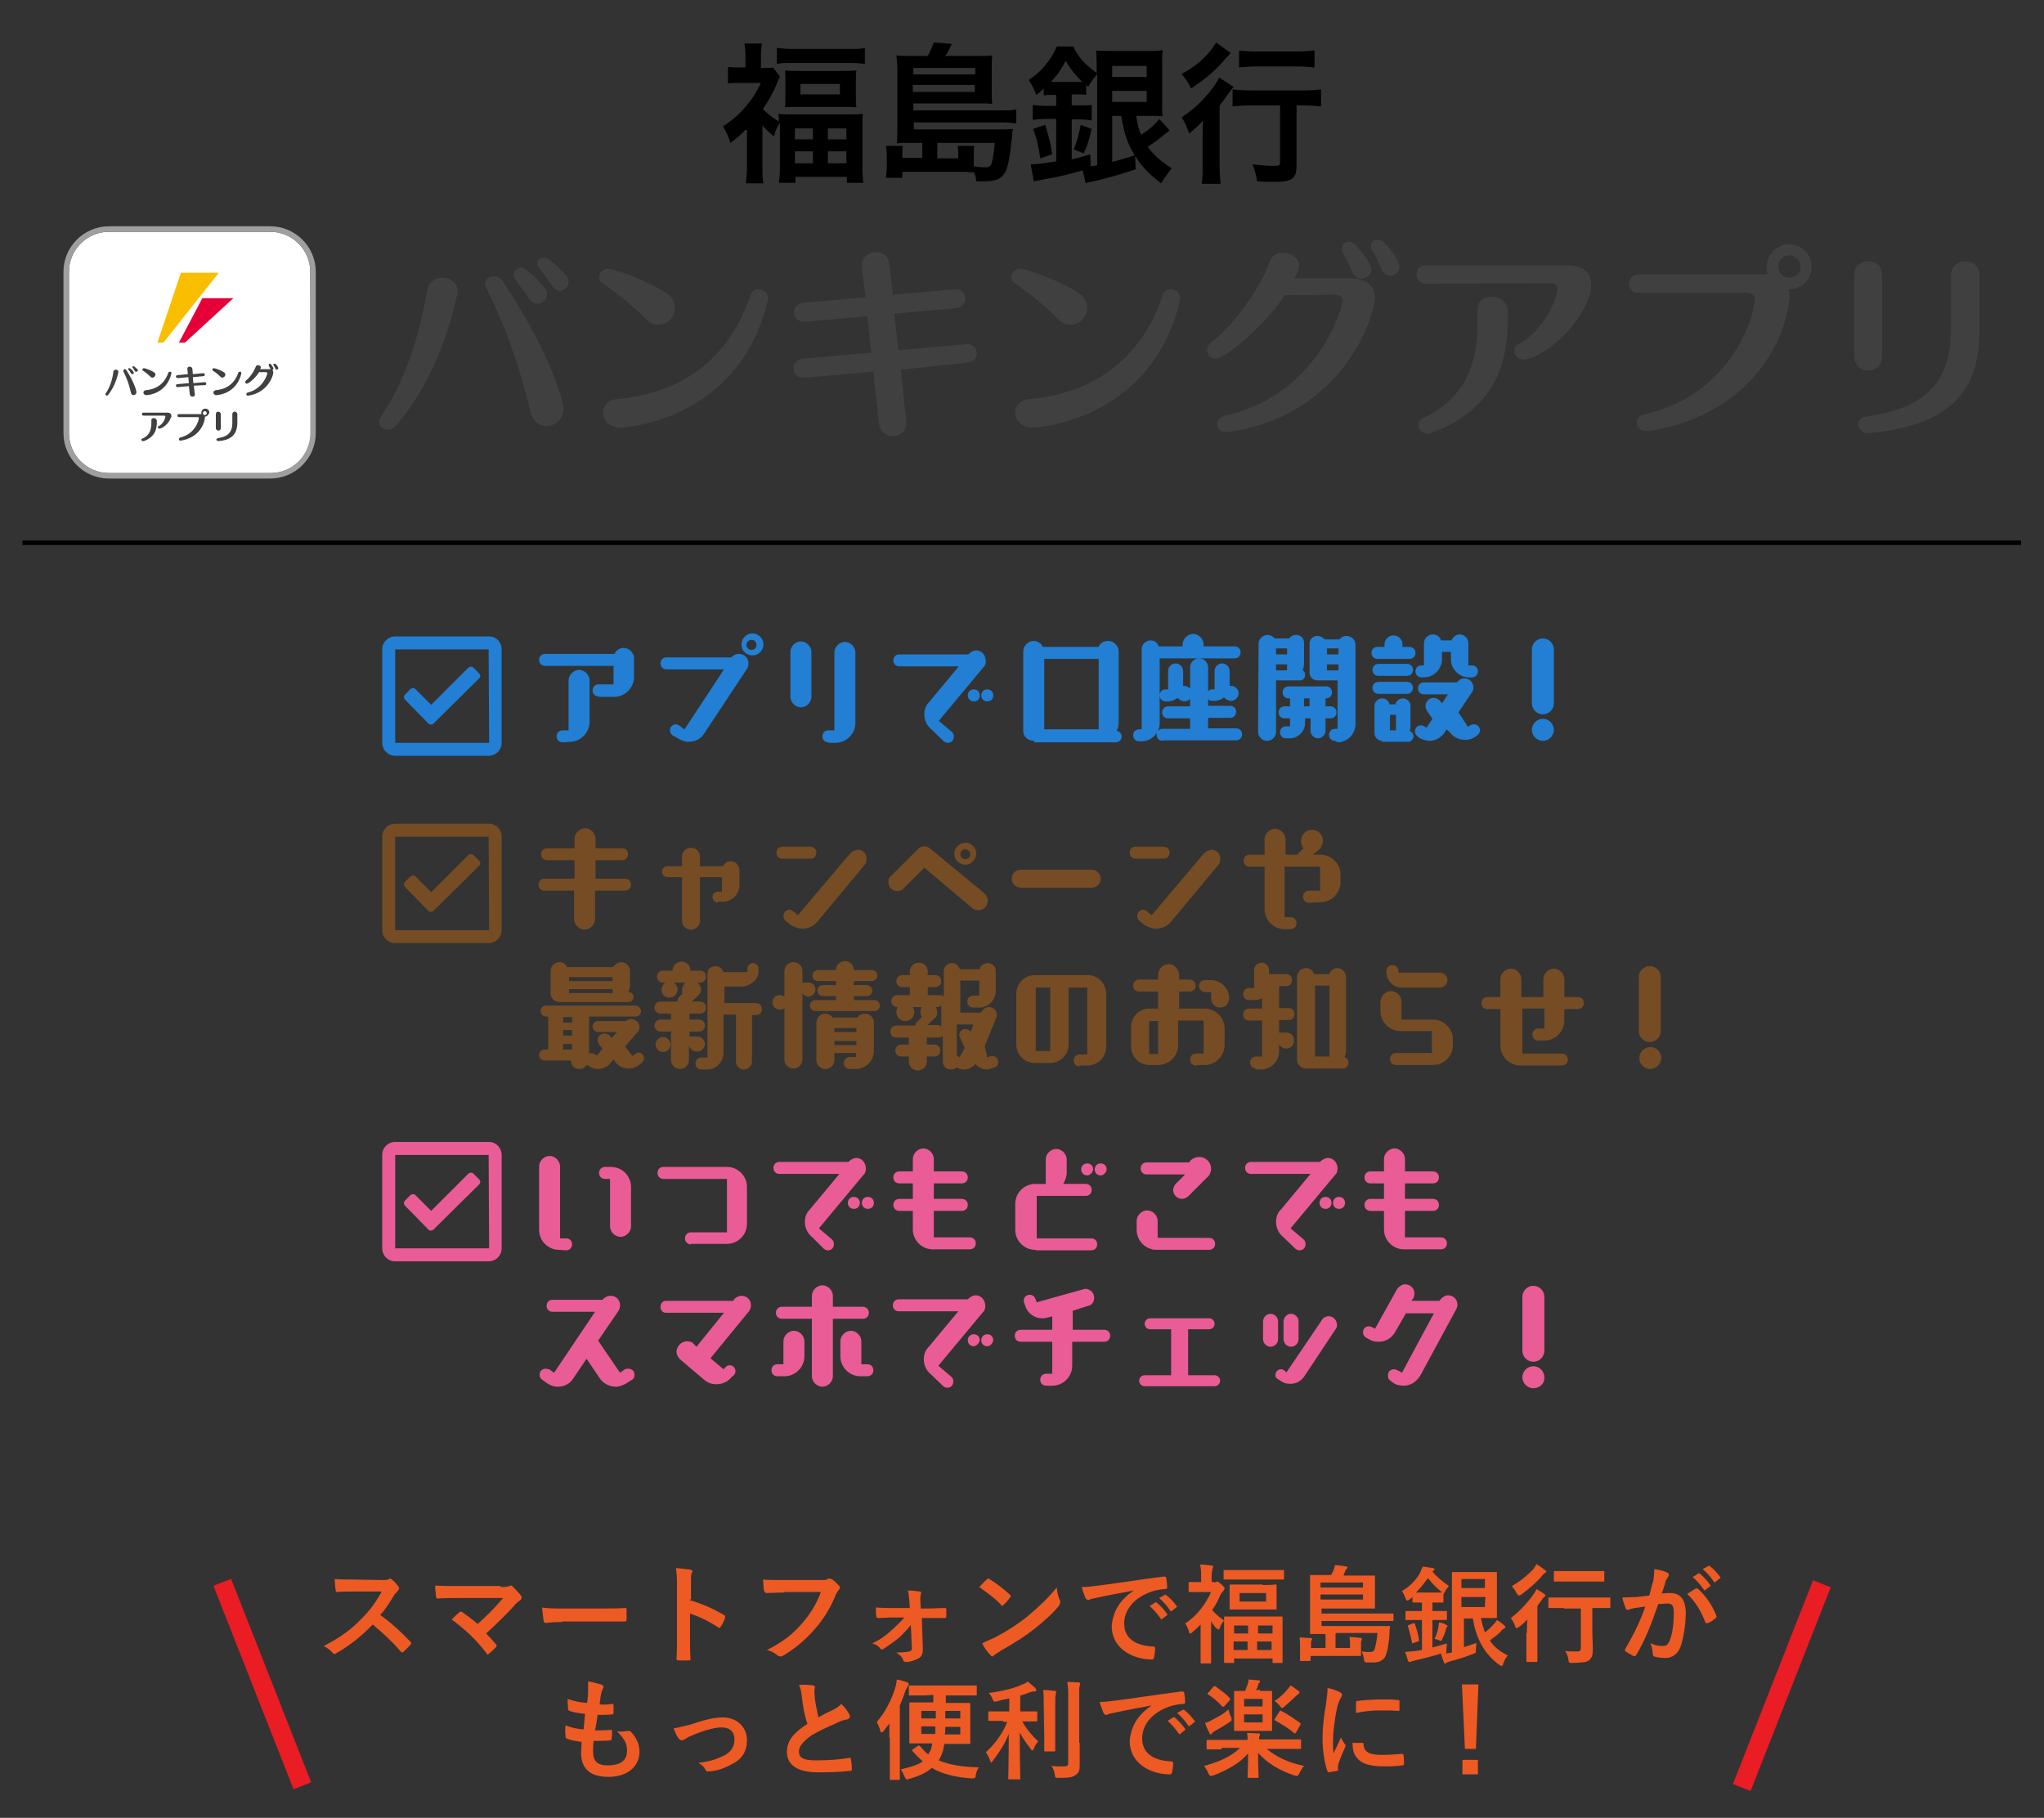 <?xml version="1.0" encoding="utf-8"?>
<!-- Generator: Adobe Illustrator 25.1.0, SVG Export Plug-In . SVG Version: 6.00 Build 0)  -->
<svg version="1.1" id="レイヤー_1" xmlns="http://www.w3.org/2000/svg" xmlns:xlink="http://www.w3.org/1999/xlink" x="0px"
	 y="0px" width="409.1px" height="363.9px" viewBox="0 0 409.1 363.9" style="enable-background:new 0 0 409.1 363.9;"
	 xml:space="preserve">
<rect x="0" y="0" width="409.1" height="363.9" fill="#333333" stroke="none"/>
<style type="text/css">
	.st0{fill:#EE5A24;}
	.st1{fill:#EA1C24;}
	.st2{fill:#FFFFFF;}
	.st3{fill:#9F9F9F;}
	.st4{fill:#F9BE00;}
	.st5{fill:#E50038;}
	.st6{fill:#404040;}
	.st7{fill:#227FD3;}
	.st8{fill:#754C24;}
	.st9{fill:#EA5C96;}
</style>
<g>
	<g>
		<g>
			<path class="st0" d="M76.4,316.3c0.8,0,1.1,0,1.5-0.2C78,316,78,316,78.1,316s0.2,0.1,0.3,0.2c0.5,0.3,1,0.9,1.4,1.5
				c0.1,0.1,0.1,0.2,0.1,0.2c0,0.1-0.1,0.2-0.2,0.5c-0.2,0.2-0.6,0.6-0.8,0.9c-0.9,1.5-1.7,2.8-2.8,4c2.1,1.5,4,3.2,6,5.3
				c0.1,0.1,0.2,0.2,0.2,0.3c0,0.1,0,0.2-0.1,0.3c-0.5,0.5-0.9,1-1.5,1.5c-0.1,0.1-0.2,0.1-0.2,0.1c-0.1,0-0.2-0.1-0.3-0.2
				c-1.8-2.1-3.7-3.8-5.6-5.4c-2.4,2.5-4.9,4.4-7.2,5.7c-0.2,0.1-0.3,0.2-0.5,0.2c-0.1,0-0.2-0.1-0.3-0.2c-0.5-0.6-1.1-1-1.8-1.4
				c3.3-1.7,5.4-3.2,7.6-5.5c1.6-1.6,2.8-3.2,4-5.4h-5.6c-1.1,0-2.3,0-3.4,0.1c-0.2,0-0.2-0.1-0.2-0.3c-0.1-0.5-0.2-1.5-0.2-2.3
				c1.1,0.1,2.3,0.1,3.7,0.1L76.4,316.3L76.4,316.3z"/>
			<path class="st0" d="M100.2,317.7c1.3,0,1.5-0.1,1.8-0.2c0.1-0.1,0.2-0.1,0.3-0.1c0.1,0,0.2,0.1,0.3,0.2c0.6,0.6,1,1,1.6,1.7
				c0.1,0.2,0.2,0.3,0.2,0.5s-0.1,0.3-0.2,0.5c-0.5,0.3-0.8,0.6-1,0.8c-1.8,2.1-3.9,4-5.9,5.9c0.7,0.7,1.3,1.4,2,2.2
				c0.1,0.1,0.1,0.2,0.1,0.3c0,0.1-0.1,0.2-0.2,0.3c-0.5,0.5-0.9,0.9-1.4,1.3c-0.1,0.1-0.2,0.1-0.2,0.1c-0.1,0-0.2-0.1-0.2-0.2
				c-2.1-2.8-4.3-4.8-7-6.8c0.5-0.5,1.1-1.1,1.6-1.5c0.1-0.1,0.2-0.1,0.2-0.1c0.1,0,0.2,0.1,0.3,0.1c1.1,0.8,2.2,1.6,3.1,2.4
				c1.8-1.6,3.4-3.2,5.1-5.2h-9.1c-1.3,0-2.9,0-4,0.1c-0.2,0-0.3-0.1-0.3-0.3c-0.1-0.8-0.2-1.5-0.2-2.3c1.5,0.1,3.2,0.1,4.7,0.1h8.4
				C100.2,317.5,100.2,317.7,100.2,317.7z"/>
			<path class="st0" d="M112.5,324.7c-2.2,0-3,0.2-3.2,0.2s-0.5-0.1-0.5-0.5c-0.1-0.5-0.2-1.5-0.3-2.6c1.4,0.2,2.5,0.2,4.7,0.2h7
				c1.6,0,3.3,0,4.9-0.1c0.3,0,0.3,0,0.3,0.3c0,0.7,0,1.4,0,2.1c0,0.2-0.1,0.3-0.3,0.3c-1.6,0-3.2,0-4.8,0h-7.8V324.7z"/>
			<path class="st0" d="M138,320.3c2.6,0.8,4.7,1.7,6.9,3c0.2,0.1,0.3,0.2,0.2,0.6c-0.2,0.7-0.6,1.4-0.9,1.8
				c-0.1,0.1-0.2,0.2-0.2,0.2c-0.1,0-0.1,0-0.2-0.1c-2-1.3-3.9-2.2-5.7-2.8v4.8c0,1.4,0,2.6,0.1,4.3c0,0.2-0.1,0.3-0.3,0.3
				c-0.6,0-1.3,0-2,0c-0.3,0-0.5-0.1-0.5-0.3c0.1-1.6,0.1-2.9,0.1-4.3v-10.7c0-1.6-0.1-2.3-0.2-3.2c1,0.1,2.1,0.2,2.8,0.3
				c0.3,0.1,0.5,0.2,0.5,0.3c0,0.1-0.1,0.3-0.2,0.5c-0.1,0.2-0.1,0.8-0.1,2.1v3.1H138V320.3z"/>
			<path class="st0" d="M157,318.8c-1.4,0-2.6,0.1-3.6,0.1c-0.2,0-0.3-0.1-0.5-0.5c-0.1-0.5-0.1-1.6-0.2-2.2
				c0.9,0.1,2.1,0.1,4.1,0.1h7.7c0.7,0,0.9,0,1.1-0.2c0.1-0.1,0.2-0.1,0.3-0.1s0.2,0,0.5,0.1c0.6,0.3,1.1,0.9,1.6,1.4
				c0.1,0.1,0.1,0.2,0.1,0.3c0,0.2-0.1,0.3-0.3,0.6c-0.2,0.2-0.3,0.5-0.5,0.8c-1,2.5-2.4,4.9-4.3,7c-1.8,2.1-4,3.9-6.2,5.2
				c-0.2,0.1-0.3,0.2-0.6,0.2c-0.2,0-0.3-0.1-0.6-0.2c-0.5-0.5-1.3-0.9-2.1-1.1c3.2-1.6,5.1-3.1,7.1-5.4c1.7-2,2.8-3.8,3.7-6.2H157
				V318.8z"/>
			<path class="st0" d="M182.3,325.3c-0.6,0.8-1.4,1.6-2.2,2.4c-0.9,0.8-2.4,1.8-3.3,2.4c-0.1,0.1-0.2,0.1-0.3,0.1s-0.2-0.1-0.3-0.2
				c-0.5-0.6-0.9-0.8-1.6-1c2.1-1.1,2.8-1.7,4-2.8c0.9-0.8,1.7-1.6,2.4-2.4h-2.5c-0.9,0-1.8,0.1-2.8,0.1c-0.2,0-0.3-0.1-0.3-0.3
				c-0.1-0.5-0.1-1-0.1-1.8c1.4,0.1,2.1,0.1,3.1,0.1h3.7l-0.1-1.4c-0.1-0.8-0.1-1.4-0.3-2.1c0.8,0,1.8,0.1,2.4,0.2
				c0.3,0,0.3,0.2,0.2,0.6c-0.1,0.3-0.1,0.6-0.1,1.3l0.1,1.5h1.5c1,0,2.4-0.1,3.3-0.1c0.2,0,0.3,0.1,0.3,0.2c0,0.5,0,1,0,1.5
				c0,0.2-0.1,0.3-0.3,0.3c-0.8,0-2,0-3.2,0h-1.4l0.2,6.1c0,1.1-0.2,1.6-0.9,2c-0.6,0.3-1.6,0.7-2.4,0.7c-0.3,0-0.6-0.1-0.6-0.3
				c-0.2-0.7-0.7-1.1-1.4-1.6c1.3,0,2.2-0.1,2.6-0.2c0.3-0.1,0.5-0.2,0.5-0.6L182.3,325.3z"/>
			<path class="st0" d="M197.5,316.2c0.1-0.1,0.2-0.2,0.3-0.2s0.2,0,0.2,0.1c1.1,0.6,2.9,2,4.1,3.1c0.1,0.1,0.2,0.2,0.2,0.3
				c0,0.1,0,0.2-0.1,0.2c-0.3,0.5-1,1.3-1.4,1.6c-0.1,0.1-0.2,0.2-0.2,0.2s-0.2-0.1-0.2-0.2c-1.3-1.4-2.9-2.5-4.4-3.6
				C196.4,317.3,197,316.6,197.5,316.2z M199.3,327.7c2.6-1.4,4-2.3,6.2-4c2.6-2.2,4.1-3.6,6-5.9c0.1,1,0.3,1.8,0.6,2.5
				c0.1,0.1,0.1,0.2,0.1,0.5c0,0.2-0.1,0.3-0.3,0.7c-1.1,1.4-3,3.1-4.9,4.6c-1.8,1.4-3.6,2.6-6.6,4.3c-0.9,0.6-1.3,0.8-1.5,1
				c-0.1,0.1-0.2,0.2-0.3,0.2s-0.2-0.1-0.3-0.2c-0.6-0.6-1.3-1.5-1.7-2.4C197.5,328.4,198.2,328.3,199.3,327.7z"/>
			<path class="st0" d="M226.9,318.4c-2.6,0.5-4.9,0.9-7.2,1.4c-0.8,0.2-1,0.2-1.4,0.3c-0.1,0.1-0.3,0.2-0.5,0.2
				c-0.1,0-0.3-0.1-0.5-0.3c-0.2-0.6-0.6-1.4-0.8-2.3c1.1,0,1.7-0.1,3.4-0.3c2.6-0.3,7.5-1.1,13-1.8c0.3,0,0.5,0.1,0.5,0.2
				c0.1,0.5,0.2,1.3,0.2,2c0,0.2-0.1,0.3-0.5,0.3c-1,0.1-1.7,0.2-2.6,0.5c-3.7,1.3-5.5,3.8-5.5,6.4c0,2.8,2,4.4,5.7,4.6
				c0.3,0,0.5,0.1,0.5,0.3c0,0.6-0.1,1.4-0.2,1.8c-0.1,0.3-0.1,0.5-0.5,0.5c-3.8,0-8-2.2-8-6.7C222.8,322.3,224.3,320.2,226.9,318.4
				L226.9,318.4z M231.2,320.8c0.1-0.1,0.2-0.1,0.3,0c0.7,0.6,1.5,1.4,2.1,2.3c0.1,0.1,0.1,0.2-0.1,0.3l-0.9,0.7
				c-0.1,0.1-0.2,0.1-0.3-0.1c-0.7-1-1.4-1.8-2.2-2.5L231.2,320.8z M233.1,319.3c0.1-0.1,0.2-0.1,0.3,0c0.8,0.6,1.6,1.5,2.1,2.2
				c0.1,0.1,0.1,0.2-0.1,0.3l-0.9,0.7c-0.2,0.1-0.2,0.1-0.3-0.1c-0.6-0.9-1.3-1.7-2.2-2.5L233.1,319.3z"/>
			<path class="st0" d="M242.9,316.8c0.2,0,0.3,0,0.5-0.1c0.1,0,0.1-0.1,0.2-0.1c0.2,0,0.3,0.1,0.9,0.6c0.5,0.5,0.6,0.6,0.6,0.7
				c0,0.2-0.1,0.3-0.2,0.5s-0.3,0.3-0.6,0.8c-0.5,1.1-1,2.2-1.7,3.1c0.7,0.8,1.4,1.4,2.4,2.1c0-0.3,0-0.6,0-0.6c0-0.2,0-0.2,0.2-0.2
				c0.1,0,0.8,0,2.9,0h5.5c2.1,0,2.8,0,2.9,0c0.2,0,0.2,0,0.2,0.2c0,0.1,0,0.8,0,2.5v2.3c0,3.3,0,4,0,4.1c0,0.2,0,0.2-0.2,0.2h-1.6
				c-0.2,0-0.2,0-0.2-0.2V332H247v0.7c0,0.2,0,0.2-0.2,0.2h-1.6c-0.2,0-0.2,0-0.2-0.2c0-0.1,0-0.8,0-4.1v-2c0-1,0-1.7,0-2.2
				c-0.3,0.3-0.7,0.9-0.9,1.6c-0.1,0.1-0.1,0.2-0.2,0.2c-0.1,0-0.2-0.1-0.5-0.3c-0.3-0.3-0.7-0.8-1-1.4v5.1c0,1.6,0,3.1,0,3.2
				c0,0.2,0,0.2-0.2,0.2h-1.7c-0.2,0-0.2,0-0.2-0.2c0-0.1,0-1.6,0-3.2v-4.4c-0.5,0.5-1,1-1.6,1.5c-0.2,0.2-0.3,0.3-0.5,0.3
				s-0.2-0.1-0.2-0.3c-0.2-0.7-0.5-1.3-0.8-1.7c2.3-1.5,4-3.7,5.2-6.3h-2.1c-1.6,0-2.1,0-2.2,0c-0.2,0-0.2,0-0.2-0.2v-1.6
				c0-0.2,0-0.2,0.2-0.2c0.1,0,0.7,0,2.3,0v-0.9c0-1.1,0-1.7-0.2-2.6c0.8,0,1.6,0.1,2.3,0.2c0.2,0,0.3,0.1,0.3,0.2
				c0,0.2-0.1,0.3-0.1,0.5c-0.1,0.2-0.2,0.6-0.2,1.7v0.9h0.6v0.1H242.9z M248,316.2c-2.1,0-2.8,0-2.9,0c-0.2,0-0.2,0-0.2-0.2v-1.5
				c0-0.2,0-0.2,0.2-0.2c0.1,0,0.8,0,2.9,0h5.9c2.1,0,2.8,0,2.9,0c0.2,0,0.2,0,0.2,0.2v1.5c0,0.2,0,0.2-0.2,0.2c-0.1,0-0.8,0-2.9,0
				H248z M252.7,317.3c1.8,0,2.4-0.1,2.6-0.1c0.2,0,0.2,0,0.2,0.2c0,0.1,0,0.5,0,1.4v1.8c0,0.9,0,1.4,0,1.4c0,0.2,0,0.2-0.2,0.2
				c-0.1,0-0.8,0-2.6,0h-3.8c-1.8,0-2.4,0-2.6,0s-0.2,0-0.2-0.2c0-0.1,0-0.5,0-1.4v-1.8c0-0.9,0-1.3,0-1.4c0-0.2,0-0.2,0.2-0.2
				c0.1,0,0.8,0,2.6,0h3.8V317.3z M247,327h2.8v-1.6H247V327z M249.7,330.3v-1.7h-2.8v1.7H249.7z M253.4,318.9h-5.3v1.7h5.3V318.9z
				 M251.8,325.4v1.6h2.9v-1.6H251.8z M254.5,330.3v-1.7h-2.9v1.7H254.5z"/>
			<path class="st0" d="M267.3,327.1v2.8h2.9V329c0-0.5,0-0.8-0.1-1.3c0.8,0,1.5,0.1,2.2,0.2c0.2,0,0.3,0.1,0.3,0.2
				s-0.1,0.2-0.1,0.3c-0.1,0.1-0.1,0.3-0.1,0.8v1.3c0,0.3,0,0.7,0,0.8c0,0.2,0,0.2-0.2,0.2c-0.6,0-1.6,0-3.1,0h-6.8v0.8
				c0,0.2,0,0.2-0.2,0.2h-1.7c-0.2,0-0.2,0-0.2-0.2c0-0.1,0-0.5,0-1.1v-1.7c0-0.7,0-1-0.1-1.7c0.8,0,1.5,0.1,2.2,0.1
				c0.2,0,0.3,0.1,0.3,0.2s0,0.2-0.1,0.3c-0.1,0.1-0.1,0.3-0.1,0.6v0.9h2.9v-2.8c-1.7,0-2.8,0-2.9,0c-0.2,0-0.2,0-0.2-0.2
				c0-0.1,0-0.9,0-2.6v-6.2c0-1.7,0-2.5,0-2.6c0-0.2,0-0.2,0.2-0.2c0.1,0,0.9,0,3,0h1c0.2-0.3,0.3-0.7,0.5-0.9
				c0.1-0.3,0.2-0.7,0.3-1.1c0.7,0.1,1.5,0.1,2.3,0.3c0.2,0,0.2,0.1,0.2,0.2s-0.1,0.2-0.2,0.3c-0.1,0.1-0.2,0.2-0.3,0.5
				c-0.1,0.2-0.2,0.6-0.3,0.8h3.2c2.1,0,2.9,0,2.9,0c0.2,0,0.2,0,0.2,0.2c0,0.1,0,0.6,0,1.8v2.6c0,1.3,0,1.6,0,1.7
				c0,0.3,0,0.3-0.2,0.3c-0.1,0-0.8,0-2.9,0h-7.6v1h11.2c2.1,0,2.9,0,3,0c0.2,0,0.2,0,0.2,0.2v1.1c0,0.2,0,0.2-0.2,0.2
				c-0.1,0-0.9,0-3,0h-11.2v1H275c2.2,0,2.9,0,3,0c0.2,0,0.2,0,0.2,0.2c-0.1,0.5-0.1,1-0.1,1.5c-0.2,2.5-0.6,4.3-1.1,4.8
				s-1.1,0.8-2.1,0.8c-0.3,0-0.7,0-1.3,0c-0.5,0-0.5-0.1-0.6-0.6c-0.1-0.7-0.3-1.3-0.5-1.6c0.7,0.1,1.3,0.1,1.7,0.1s0.8-0.1,0.9-0.5
				c0.2-0.6,0.5-2,0.6-3.3h-8.3L267.3,327.1L267.3,327.1z M264.3,316.8v1h8.5v-1H264.3z M272.8,319.2h-8.5v1h8.5V319.2z"/>
			<path class="st0" d="M292.5,329.9c1-0.3,2-0.7,3-1c0,0.3-0.1,0.8-0.1,1.4s0,0.6-0.6,0.8c-1.5,0.6-3.1,1.1-4.7,1.5
				c-0.3,0.1-0.5,0.2-0.6,0.3c-0.1,0.1-0.2,0.1-0.3,0.1s-0.2-0.1-0.2-0.2c-0.2-0.6-0.5-1.3-0.6-1.8c-1.7,0.6-3.6,1-5.2,1.4
				c-0.3,0.1-0.7,0.2-0.8,0.2c-0.1,0.1-0.2,0.1-0.3,0.1c-0.1,0-0.2-0.1-0.3-0.2c-0.2-0.6-0.3-1.3-0.6-1.8c0.7-0.1,1.4-0.1,2.1-0.2
				l1.3-0.2v-6h-0.7c-1.7,0-2.2,0-2.4,0c-0.2,0-0.2,0-0.2-0.2v-1.4c0-0.2,0-0.2,0.2-0.2c0.1,0,0.7,0,2.4,0h0.7v-1.7
				c-1.1,0-1.6,0-1.7,0c-0.2,0-0.2,0-0.2-0.2v-0.9c-0.2,0.2-0.3,0.3-0.6,0.5s-0.3,0.2-0.5,0.2c-0.1,0-0.2-0.1-0.3-0.5
				c-0.2-0.6-0.5-1-0.7-1.4c1.7-1,3-2.4,3.7-3.8c0.2-0.5,0.3-0.8,0.5-1.1c0.6,0.1,1.4,0.2,2,0.3c0.2,0,0.3,0.2,0.3,0.2
				c0,0.1,0,0.2-0.2,0.3l-0.2,0.2c0.9,1.1,2,2,3.3,2.9c-0.2,0.2-0.6,0.7-0.8,1.1c-0.2,0.3-0.2,0.5-0.3,0.5v1.5c0,0.2,0,0.2-0.2,0.2
				c-0.1,0-0.6,0-1.8,0h-0.2v1.7h0.3c1.7,0,2.2,0,2.4,0c0.2,0,0.2,0,0.2,0.2v1.4c0,0.2,0,0.2-0.2,0.2c-0.1,0-0.7,0-2.4,0h-0.3v5.5
				c0.9-0.2,2-0.6,2.9-0.8c0,0.3-0.1,0.8-0.1,1.3s0,0.6-0.2,0.7l0.8-0.1l0.5-0.1v-12.1c0-2.4,0-3.7,0-3.8c0-0.2,0-0.2,0.2-0.2
				c0.1,0,1,0,2.8,0h3.4c1.6,0,2.3,0,2.4,0c0.2,0,0.2,0,0.2,0.2c0,0.1,0,0.9,0,2.4v4c0,1.5,0,2.3,0,2.4c0,0.2,0,0.2-0.2,0.2
				c-0.1,0-0.8,0-2.4,0h-0.6c0.2,1,0.5,2,0.8,2.9c0.6-0.5,1.1-0.9,1.7-1.6c0.2-0.2,0.5-0.5,0.7-0.9c0.6,0.3,1,0.7,1.5,1.1
				c0.1,0.1,0.2,0.2,0.2,0.3c0,0.1-0.1,0.2-0.2,0.3c-0.2,0.1-0.5,0.2-0.8,0.7c-0.6,0.6-1.4,1.1-2.1,1.7c0.8,1.3,2,2.2,3.6,3
				c-0.3,0.3-0.7,0.9-0.9,1.6c-0.1,0.3-0.2,0.5-0.3,0.5s-0.2-0.1-0.5-0.2c-3-2.2-4.7-5.3-5.3-9.3H293v5.9H292.5z M282.7,325
				c0.3-0.1,0.3-0.1,0.5,0.1c0.3,1,0.7,2.1,0.8,3.2c0,0.2,0,0.2-0.2,0.3l-0.9,0.3c-0.3,0.1-0.3,0.1-0.3-0.1
				c-0.2-1.1-0.5-2.2-0.8-3.2c-0.1-0.2,0-0.2,0.2-0.3L282.7,325z M288.3,318.5c-1-0.8-1.8-1.7-2.5-2.6c-0.7,1-1.5,2-2.4,2.9
				c0.2,0,0.7,0,1.4,0h2.1c1.1,0,1.6,0,1.8,0L288.3,318.5z M289.5,325.3c0.2,0.1,0.2,0.1,0.2,0.2s0,0.2-0.1,0.2
				c-0.1,0.1-0.2,0.2-0.2,0.5c-0.2,0.6-0.3,1.1-0.7,1.8c-0.1,0.3-0.2,0.5-0.3,0.5s-0.2-0.1-0.5-0.2s-0.6-0.2-0.8-0.2
				c0.5-1,0.7-1.8,0.8-2.5c0-0.2,0.1-0.5,0.1-0.8C288.4,324.8,289.1,325,289.5,325.3z M292.5,316.1v1.8h4.7v-1.8H292.5z
				 M297.3,319.7h-4.8v2h4.7L297.3,319.7L297.3,319.7z"/>
			<path class="st0" d="M305.6,327c0-0.8,0-1.8,0.1-2.8c-0.6,0.6-1,1-1.7,1.5c-0.2,0.2-0.3,0.2-0.5,0.2c-0.1,0-0.2-0.1-0.3-0.5
				c-0.2-0.6-0.5-1-0.8-1.5c1.7-1.3,3.3-3,4.5-4.7c0.2-0.3,0.5-0.7,0.6-1.1c0.6,0.3,1.1,0.7,1.6,1c0.2,0.2,0.2,0.2,0.2,0.3
				c0,0.1-0.1,0.2-0.1,0.2c-0.1,0.1-0.3,0.2-0.5,0.5c-0.3,0.5-0.7,0.9-1,1.4v8.4c0,1.7,0,2.5,0,2.6c0,0.2,0,0.2-0.2,0.2h-1.8
				c-0.2,0-0.2,0-0.2-0.2c0-0.1,0-0.9,0-2.6v-3h0.1V327z M309.2,314.3c0.2,0.1,0.3,0.2,0.3,0.3c0,0.1-0.1,0.2-0.3,0.3
				c-0.1,0.1-0.3,0.2-0.6,0.6c-0.9,1.1-2.5,2.5-4.1,3.7c-0.2,0.1-0.3,0.2-0.5,0.2c-0.1,0-0.2-0.1-0.5-0.5c-0.2-0.6-0.6-0.9-0.9-1.4
				c1.6-0.9,3.2-2.2,4.3-3.4c0.2-0.3,0.5-0.7,0.6-1C308.2,313.5,308.7,313.9,309.2,314.3z M313,321.9c-2.1,0-2.8,0-2.9,0
				c-0.2,0-0.2,0-0.2-0.2V320c0-0.2,0-0.2,0.2-0.2c0.1,0,0.9,0,2.9,0h6.2c2.1,0,2.8,0,2.9,0c0.2,0,0.2,0,0.2,0.2v1.7
				c0,0.2,0,0.2-0.2,0.2c-0.1,0-0.8,0-2.9,0h-0.5v4.1c0,2,0.1,3.1,0.1,4.1s-0.1,1.7-0.7,2.2c-0.5,0.5-1.3,0.5-3.4,0.6
				c-0.7,0-0.7,0-0.8-0.7c-0.1-0.6-0.3-1.3-0.7-1.7c0.9,0.1,1.5,0.1,2.3,0.1c0.7,0,0.9-0.1,0.9-0.7V322H313V321.9z M313.8,316.6
				c-2,0-2.5,0-2.6,0c-0.2,0-0.2,0-0.2-0.2v-1.7c0-0.2,0-0.2,0.2-0.2c0.1,0,0.8,0,2.6,0h4.5c2,0,2.5,0,2.6,0c0.2,0,0.2,0,0.2,0.2
				v1.7c0,0.2,0,0.2-0.2,0.2c-0.1,0-0.8,0-2.6,0H313.8z"/>
			<path class="st0" d="M330.9,316.5c0.1-0.7,0.2-1.5,0.2-2.4c1.1,0.2,1.7,0.3,2.6,0.7c0.2,0.1,0.3,0.2,0.3,0.5c0,0.1,0,0.2-0.1,0.3
				c-0.2,0.2-0.3,0.6-0.5,0.8c-0.2,0.9-0.5,1.7-0.8,2.6c0.6-0.1,1.3-0.1,1.7-0.1c2.1,0,3.1,1.4,3.1,4.1c0,2.3-0.5,5.2-1.1,6.8
				c-0.6,1.4-1.7,2.1-2.9,2.1c-1,0-1.7-0.1-2.3-0.3c-0.2-0.1-0.3-0.2-0.3-0.6c-0.1-0.7-0.1-1.3-0.5-2.1c0.9,0.5,1.8,0.6,2.5,0.6
				s1-0.2,1.4-1.1c0.5-1.3,0.8-3.2,0.8-5.4c0-1.5-0.2-2-1.3-2c-0.6,0-1.1,0.1-1.8,0.1c-1.4,4.1-2.6,7.1-4.4,10.2
				c-0.1,0.2-0.3,0.3-0.6,0.2c-0.3-0.2-1.3-0.7-1.5-0.9c-0.1-0.1-0.2-0.2-0.2-0.3c0-0.1,0-0.1,0.1-0.2c1.7-3,2.9-5.3,4-8.5
				c-0.8,0.1-1.5,0.2-2.1,0.3c-0.6,0.1-0.9,0.2-1.1,0.3c-0.3,0.1-0.6,0.1-0.7-0.2c-0.2-0.5-0.5-1.3-0.7-2.2c0.9,0,2-0.1,2.9-0.1
				c0.9-0.1,1.7-0.2,2.5-0.3C330.5,318,330.6,317.3,330.9,316.5z M339.4,318c0.1-0.1,0.2,0,0.5,0.1c1.5,1.4,2.8,3.2,3.6,5.3
				c0.1,0.2,0.1,0.3-0.1,0.5c-0.3,0.3-1.1,0.9-1.6,1c-0.2,0.1-0.5,0.1-0.5-0.2c-0.9-2.3-2-4.1-3.6-5.6
				C338.2,318.7,338.8,318.4,339.4,318z M339.9,315c0.1-0.1,0.2-0.1,0.3,0c0.7,0.6,1.5,1.4,2.1,2.3c0.1,0.1,0.1,0.2-0.1,0.3
				l-0.9,0.7c-0.1,0.1-0.2,0.1-0.3-0.1c-0.7-1-1.4-1.8-2.2-2.5L339.9,315z M341.9,313.5c0.1-0.1,0.2-0.1,0.3,0
				c0.8,0.6,1.6,1.5,2.1,2.2c0.1,0.1,0.1,0.2-0.1,0.3l-0.9,0.7c-0.2,0.1-0.2,0.1-0.3-0.1c-0.6-0.9-1.3-1.7-2.2-2.5L341.9,313.5z"/>
		</g>
		<g>
			<path class="st0" d="M118.7,350.6c0,2,0.9,2.8,2.9,2.8c2.5,0,3.9-0.9,3.9-2.9c0-1.3-0.3-2.2-2-3.9c0.9,0.1,1.4,0,2.2-0.1
				c0.1,0,0.3,0,0.5,0.1c1.1,1.1,1.8,2.6,1.8,4c0,3.1-2.5,5.1-6.2,5.1c-3.8,0-5.5-1.7-5.5-4.9c0-0.5,0.1-1,0.1-2.1
				c-1.3-0.2-2.2-0.3-3-0.7c-0.1,0-0.2-0.1-0.2-0.5c-0.1-0.7-0.1-1.4,0-2.1c1.3,0.5,2.3,0.7,3.6,0.8c0.1-0.8,0.2-2.2,0.3-3.1
				c-1.5-0.2-2.3-0.3-3.1-0.6c-0.2-0.1-0.3-0.2-0.3-0.3c0-0.6-0.1-1.3-0.1-2.1c1.5,0.5,2.5,0.7,3.9,0.8c0.2-1.3,0.2-1.8,0.2-2.5
				c0-0.6,0-1.3,0-1.8c1,0.1,2.1,0.5,2.6,0.6c0.3,0.1,0.5,0.3,0.5,0.5c0,0.1-0.1,0.2-0.2,0.5c-0.1,0.1-0.2,0.5-0.3,0.9
				c-0.1,0.5-0.2,1.3-0.3,2.1c0.9,0.1,1.7,0,2.6-0.1c0.1,0,0.2,0.1,0.2,0.2c0,0.6,0,1.1,0,1.6c0,0.2-0.1,0.3-0.3,0.3
				c-0.9,0.1-2,0.1-2.9,0.1c-0.1,0.8-0.3,2.2-0.5,3.1c1.1,0,2.1,0,3.1-0.1c0.2,0,0.3,0,0.3,0.2c0,0.3,0,1.1-0.1,1.6
				c0,0.2-0.1,0.3-0.3,0.3c-1,0.1-2.2,0.1-3.3,0.1C118.7,349.6,118.7,350.1,118.7,350.6z"/>
			<path class="st0" d="M138.3,345.2c2.6-0.9,4.7-1.4,6.3-1.4c3,0,4.9,2,4.9,4.6c0,2.2-1,3.8-3.1,4.8c-1.1,0.6-2.6,1.3-4.5,1.4
				c-0.3,0.1-0.6,0-0.7-0.3c-0.2-0.5-0.6-0.9-1.4-1.4c2.5-0.3,3.7-0.8,5.2-1.5c1.3-0.7,2-1.7,2-3.2s-0.9-2.4-2.6-2.4
				c-1.5,0-3.8,0.7-6.1,1.7c-0.6,0.2-0.9,0.5-1.3,0.7c-0.2,0.1-0.3,0.2-0.5,0.2s-0.3-0.1-0.6-0.3c-0.5-0.6-0.8-1.4-1.1-2.1
				C136,345.8,137,345.5,138.3,345.2z"/>
			<path class="st0" d="M162.8,337.4c0.2,0.1,0.3,0.2,0.3,0.3c0,0.3-0.1,0.6-0.1,0.9c0,0.5,0.1,0.9,0.1,1.5c0.2,1.5,0.5,2.6,0.7,3.7
				c1-0.6,1.8-1,3.1-1.6c0.6-0.3,1.1-0.7,1.5-1.1c0.7,0.7,1.3,1.5,1.6,2.1c0.1,0.1,0.1,0.3,0.1,0.5s-0.1,0.3-0.5,0.5
				c-0.7,0.1-1.4,0.3-2.1,0.7c-1.8,0.8-3.6,1.6-5.1,2.5c-1.8,1.3-2.5,2.3-2.5,3.2c0,1.3,0.9,1.8,3.4,1.8c2.8,0,4.9-0.2,6.7-0.5
				c0.2,0,0.3,0,0.3,0.2c0.1,0.6,0.2,1.4,0.2,2.1c0,0.2-0.1,0.3-0.3,0.3c-2,0.2-3.7,0.3-6.4,0.3c-4.1,0-6.3-1.4-6.3-4.1
				c0-2.4,1.6-4,4.1-5.6c-0.6-1.7-0.9-3.6-1.1-5.3c-0.1-1.1-0.3-2-0.6-2.5C161.1,337.2,162,337.3,162.8,337.4z"/>
			<path class="st0" d="M178,347.9c0-0.8,0-1.8,0-2.9c-0.3,0.5-0.8,1-1.1,1.5c-0.2,0.2-0.3,0.3-0.5,0.3c-0.1,0-0.2-0.1-0.2-0.3
				c-0.2-0.7-0.5-1.4-0.7-1.8c1.7-2,2.9-4.3,3.7-6.9c0.2-0.6,0.2-1,0.3-1.6c0.8,0.2,1.4,0.3,2.1,0.6c0.2,0.1,0.3,0.2,0.3,0.3
				c0,0.1-0.1,0.2-0.2,0.5c-0.1,0.1-0.2,0.3-0.5,0.9c-0.3,1-0.7,2-1.1,2.9v11.4c0,2.1,0,3.2,0,3.3c0,0.2,0,0.2-0.2,0.2h-1.6
				c-0.2,0-0.2,0-0.2-0.2c0-0.1,0-1.1,0-3.3v-4.9H178z M185.1,339.4c-2.1,0-2.9,0-3,0c-0.2,0-0.2,0-0.2-0.2v-1.6
				c0-0.2,0-0.2,0.2-0.2c0.1,0,0.8,0,3,0h7.2c2.1,0,2.9,0,3,0c0.2,0,0.2,0,0.2,0.2v1.6c0,0.2,0,0.2-0.2,0.2c-0.1,0-0.9,0-3,0h-3v1.5
				h1.8c2.1,0,2.8,0,2.9,0c0.2,0,0.2,0,0.2,0.2c0,0.1,0,0.7,0,2.1v3.6c0,1.4,0,2,0,2.1c0,0.2,0,0.2-0.2,0.2c-0.1,0-0.8,0-2.9,0H189
				c-0.1,0.6-0.2,1-0.3,1.5c-0.2,0.6-0.5,1.3-0.8,1.8c2.1,0.9,4.6,1.3,8,1.4c-0.2,0.3-0.5,0.9-0.6,1.5c-0.1,0.7-0.1,0.7-0.8,0.7
				c-3.3-0.2-6-0.9-8-2.1c-1,0.9-2.4,1.6-4.5,2.2c-0.2,0.1-0.3,0.1-0.5,0.1s-0.2-0.1-0.5-0.6c-0.2-0.6-0.5-1-0.7-1.4
				c2.1-0.5,3.4-0.9,4.4-1.6c-0.7-0.6-1.4-1.3-2.1-2.1c-0.1-0.2-0.1-0.2,0.1-0.3l1-0.7c0.1-0.1,0.2-0.1,0.2-0.1
				c0.1,0,0.1,0.1,0.2,0.1c0.6,0.7,1.1,1.3,1.7,1.7c0.1-0.2,0.3-0.6,0.5-0.9c0.1-0.3,0.2-0.8,0.3-1.3h-1.5c-2.1,0-2.8,0-2.9,0
				c-0.2,0-0.2,0-0.2-0.2c0-0.1,0-0.7,0-2.1v-3.6c0-1.4,0-1.8,0-2.1c0-0.2,0-0.2,0.2-0.2c0.1,0,0.8,0,2.9,0h1.7v-1.5L185.1,339.4
				L185.1,339.4z M187.3,342.5h-2.9v1.5h2.9V342.5z M184.4,345.6v1.5h2.8c0-0.5,0-0.9,0-1.5H184.4z M192.2,347.2v-1.5h-3
				c0,0.6,0,1-0.1,1.5H192.2z M192.2,344v-1.5h-3v1.5H192.2z"/>
			<path class="st0" d="M200.6,344.5c-1.8,0-2.5,0-2.6,0c-0.2,0-0.2,0-0.2-0.2v-1.5c0-0.2,0-0.2,0.2-0.2c0.1,0,0.8,0,2.6,0h1.4V340
				c-0.8,0.2-1.7,0.3-2.5,0.6c-0.6,0.1-0.6,0.1-0.9-0.6c-0.2-0.5-0.5-0.9-0.7-1.1c2.6-0.3,5.3-1,6.7-1.7c0.6-0.2,0.8-0.3,1.1-0.6
				c0.6,0.5,1,0.9,1.5,1.3c0.1,0.2,0.2,0.2,0.2,0.5c0,0.2-0.2,0.2-0.5,0.2c-0.2,0-0.6,0.1-0.9,0.2c-0.6,0.2-1.1,0.5-1.8,0.6v3.2h0.6
				c1.8,0,2.5,0,2.6,0c0.2,0,0.2,0,0.2,0.2v1.6c0,0.2,0,0.2-0.2,0.2c-0.1,0-0.8,0-2.6,0h-0.2c0.8,1.5,2.1,3,3.2,4
				c-0.3,0.3-0.7,0.9-0.9,1.5c-0.1,0.2-0.2,0.3-0.3,0.3s-0.2-0.1-0.3-0.3c-0.8-1-1.6-2.1-2.2-3.3c0,5.2,0.1,8.7,0.1,9.2
				c0,0.2,0,0.2-0.2,0.2h-2c-0.2,0-0.2,0-0.2-0.2c0-0.3,0.1-3.9,0.1-8.9c-0.8,2.1-2,3.8-3.2,5.4c-0.2,0.2-0.2,0.3-0.3,0.3
				s-0.2-0.1-0.2-0.3c-0.2-0.6-0.6-1.4-0.9-1.7c1.6-1.5,3.2-3.4,4.3-6.1h-0.8v-0.2H200.6z M208.9,341.5c0-1.4,0-2.2-0.1-3.2
				c0.8,0,1.5,0.1,2.3,0.2c0.2,0,0.3,0.1,0.3,0.2c0,0.2-0.1,0.3-0.1,0.5c-0.1,0.3-0.1,0.7-0.1,2.3v6c0,1.8,0,2.8,0,2.9
				c0,0.2,0,0.2-0.2,0.2h-1.8c-0.2,0-0.2,0-0.2-0.2c0-0.1,0-1,0-2.9L208.9,341.5L208.9,341.5z M216.1,348.8c0,1.5,0,3.2,0,4.4
				c0,1-0.1,1.7-0.8,2.1c-0.6,0.5-1.3,0.6-3.4,0.6c-0.7,0-0.7,0-0.8-0.7s-0.3-1.3-0.7-1.7c0.9,0.1,1.7,0.1,2.5,0.1
				c0.7,0,0.9-0.1,0.9-0.8v-13c0-1.4,0-2.1-0.2-3.1c0.8,0,1.6,0.1,2.3,0.1c0.2,0,0.3,0.1,0.3,0.2c0,0.2-0.1,0.3-0.1,0.5
				c-0.1,0.2-0.1,0.7-0.1,2.2v9.2h0.1V348.8z"/>
			<path class="st0" d="M230.5,341.4c-2.6,0.5-4.9,0.9-7.2,1.4c-0.8,0.2-1,0.2-1.4,0.3c-0.1,0.1-0.3,0.2-0.5,0.2s-0.3-0.1-0.5-0.3
				c-0.2-0.6-0.6-1.4-0.8-2.3c1.1,0,1.7-0.1,3.4-0.3c2.6-0.3,7.5-1.1,13-1.8c0.3,0,0.5,0.1,0.5,0.2c0.1,0.5,0.2,1.3,0.2,2
				c0,0.2-0.1,0.3-0.5,0.3c-1,0.1-1.7,0.2-2.6,0.5c-3.7,1.3-5.5,3.8-5.5,6.4c0,2.8,2,4.4,5.7,4.6c0.3,0,0.5,0.1,0.5,0.3
				c0,0.6-0.1,1.4-0.2,1.8c-0.1,0.3-0.1,0.5-0.5,0.5c-3.8,0-8-2.2-8-6.7C226.4,345.3,227.9,343.2,230.5,341.4L230.5,341.4z
				 M234.8,343.8c0.1-0.1,0.2-0.1,0.3,0c0.7,0.6,1.5,1.4,2.1,2.3c0.1,0.1,0.1,0.2-0.1,0.3l-0.9,0.7c-0.1,0.1-0.2,0.1-0.3-0.1
				c-0.7-1-1.4-1.8-2.2-2.5L234.8,343.8z M236.7,342.3c0.1-0.1,0.2-0.1,0.3,0c0.8,0.6,1.6,1.5,2.1,2.2c0.1,0.1,0.1,0.2-0.1,0.3
				l-0.9,0.7c-0.2,0.1-0.2,0.1-0.3-0.1c-0.6-0.9-1.3-1.7-2.2-2.5L236.7,342.3z"/>
			<path class="st0" d="M244.5,350.2c-2,0-2.6,0-2.8,0s-0.2,0-0.2-0.2v-1.5c0-0.2,0-0.2,0.2-0.2c0.1,0,0.8,0,2.8,0h5.2
				c0-0.5,0-0.8-0.1-1.4c0.8,0,1.6,0.1,2.3,0.1c0.2,0,0.3,0.1,0.3,0.2s-0.1,0.2-0.1,0.3c-0.1,0.2-0.1,0.3-0.1,0.7h5.4
				c2,0,2.6,0,2.8,0c0.2,0,0.2,0,0.2,0.2v1.5c0,0.2,0,0.2-0.2,0.2c-0.1,0-0.8,0-2.8,0h-3.9c2.1,1.7,4.5,2.8,7.5,3.4
				c-0.3,0.3-0.6,0.8-0.9,1.4c-0.2,0.3-0.2,0.6-0.5,0.6c-0.1,0-0.2,0-0.6-0.1c-3-1-5.4-2.5-7.2-4.5c0,2.8,0.1,4.4,0.1,4.8
				c0,0.2,0,0.2-0.2,0.2h-1.8c-0.2,0-0.2,0-0.2-0.2c0-0.5,0.1-2,0.1-4.7c-1.7,2-4.1,3.3-6.9,4.4c-0.2,0.1-0.5,0.1-0.6,0.1
				c-0.2,0-0.2-0.1-0.5-0.6c-0.2-0.6-0.6-1-0.8-1.4c3-0.8,5.3-1.8,7.2-3.6h-3.7L244.5,350.2L244.5,350.2z M246.4,343.7
				c0.1,0.2,0.1,0.5,0.1,0.6c0,0.2-0.1,0.2-0.5,0.5c-0.9,0.6-1.7,1.1-2.8,1.7c-0.3,0.2-0.6,0.3-0.6,0.5c-0.1,0.1-0.1,0.2-0.2,0.2
				c-0.1,0-0.2,0-0.3-0.2c-0.2-0.5-0.7-1.3-0.9-2.1c0.5-0.1,0.9-0.3,1.4-0.6c1.1-0.6,2.2-1.1,3.3-2.1
				C246,342.6,246.1,343.3,246.4,343.7z M242.8,337.7c0.2-0.2,0.2-0.2,0.5-0.1c0.9,0.7,2,1.4,2.8,2.3c0.1,0.1,0.2,0.2,0,0.5l-1,1.1
				c-0.2,0.2-0.2,0.2-0.5,0.1c-0.8-0.9-1.7-1.7-2.8-2.4c-0.1-0.1-0.1-0.1-0.1-0.2s0.1-0.1,0.2-0.2L242.8,337.7z M252.2,338.5
				c1.6,0,2.1,0,2.2,0c0.2,0,0.2,0,0.2,0.2c0,0.1,0,0.7,0,2.1v3.4c0,1.4,0,2,0,2.1c0,0.2,0,0.2-0.2,0.2c-0.1,0-0.6,0-2.2,0h-2.8
				c-1.6,0-2.1,0-2.2,0c-0.2,0-0.2,0-0.2-0.2c0-0.1,0-0.7,0-2.1v-3.4c0-1.4,0-2,0-2.1c0-0.2,0-0.2,0.2-0.2c0.1,0,0.6,0,2,0
				c0.2-0.5,0.3-0.8,0.5-1.3c0.1-0.3,0.2-0.6,0.2-1c0.7,0.1,1.5,0.1,2.1,0.2c0.2,0,0.2,0.1,0.2,0.2s-0.1,0.2-0.2,0.3
				c-0.1,0.1-0.2,0.2-0.2,0.5c-0.1,0.3-0.2,0.7-0.5,0.9h0.9V338.5z M249,340.1v1.5h3.7v-1.5H249z M252.7,343.2H249v1.6h3.7V343.2z
				 M257.6,338.3c0.2-0.2,0.5-0.6,0.7-0.9c0.6,0.3,1.1,0.8,1.6,1.1c0.2,0.2,0.2,0.2,0.2,0.3c0,0.1-0.1,0.2-0.2,0.3
				c-0.1,0.1-0.3,0.2-0.6,0.5c-0.6,0.6-1.4,1.3-2.2,2c-0.2,0.2-0.3,0.3-0.5,0.3s-0.2-0.1-0.5-0.5c-0.3-0.3-0.8-0.8-1-0.9
				C256.1,339.9,257.1,338.9,257.6,338.3z M256.1,342.6c0.1-0.2,0.2-0.2,0.3-0.1c1.5,0.7,2.5,1.5,3.8,2.4c0.1,0.1,0.2,0.2,0,0.5
				l-0.8,1.4c-0.1,0.1-0.1,0.2-0.2,0.2c0,0-0.1,0-0.2-0.1c-1.1-0.9-2.4-1.7-3.8-2.5c-0.1-0.1-0.1-0.1-0.1-0.2s0-0.1,0.1-0.2
				L256.1,342.6z"/>
			<path class="st0" d="M268.1,338.7c0.3,0.2,0.5,0.3,0.5,0.6c0,0.1,0,0.2-0.3,0.7c-0.2,0.3-0.3,0.7-0.6,1.5c-0.6,2.6-0.9,5.4-0.9,7
				c0,1,0,1.7,0.1,2.5c0.5-1,0.8-1.7,1.5-3.2c0.2,0.6,0.5,0.9,0.8,1.4c0.1,0.1,0.1,0.2,0.1,0.3s0,0.2-0.1,0.3
				c-0.5,1.1-0.9,2.1-1.3,3.2c0,0.1-0.1,0.3-0.1,0.7c0,0.2,0,0.5,0,0.6s-0.1,0.2-0.2,0.2c-0.6,0.1-1.1,0.2-1.7,0.3
				c-0.1,0-0.2-0.1-0.2-0.2c-0.6-1.5-1-4.3-1-6.4c0-2,0.2-4.4,0.7-7.1c0.2-1.6,0.3-2.3,0.3-3.2C266.7,338.1,267.4,338.4,268.1,338.7
				z M272.7,348.9c0.2,0,0.2,0.1,0.2,0.3c0.1,1.5,1.1,2.1,3.6,2.1c1.6,0,2.6-0.1,4.1-0.2c0.2,0,0.2,0,0.3,0.2
				c0.1,0.5,0.1,1.3,0.1,1.8c0,0.2,0,0.2-0.3,0.3c-1.5,0.2-2.5,0.2-3.6,0.2c-3.2,0-4.7-0.6-5.6-1.8c-0.6-0.7-0.8-1.8-0.8-2.9H272.7z
				 M271.4,340.8c0-0.2,0.1-0.3,0.3-0.3c1.3-0.2,3.7-0.3,4.7-0.3c1.3,0,2.3,0,3.2,0.1c0.5,0,0.5,0.1,0.5,0.2c0,0.7,0,1.3,0,1.8
				c0,0.2-0.1,0.2-0.2,0.2c-1.3-0.1-2.4-0.1-3.6-0.1c-1.5,0-2.9,0.1-4.9,0.5C271.4,341.7,271.4,341.1,271.4,340.8z"/>
			<path class="st0" d="M295.4,350.1h-2.2l-0.6-12.9h3.3L295.4,350.1z M295.8,352.3v2.9h-3.1v-2.9H295.8z"/>
		</g>
	</g>
	
		<rect x="50.7" y="315.4" transform="matrix(0.93 -0.366 0.366 0.93 -119.87 42.685)" class="st1" width="3.8" height="43.8"/>
	
		<rect x="334.5" y="335.5" transform="matrix(0.366 -0.931 0.931 0.366 -87.938 545.763)" class="st1" width="43.8" height="3.8"/>
</g>
<g>
	<g>
		<path d="M149.2,26c-1,1-1.5,1.5-3,2.6c-0.4-1.2-0.8-2.2-1.5-3.3c2.1-1.4,3.4-2.5,4.8-4.3c1.2-1.4,1.9-2.5,2.8-4.4h-4.2
			c-0.9,0-1.6,0-2.4,0.1v-3.3c0.7,0.1,1.4,0.1,2.3,0.1h1.2V11c0-0.8-0.1-1.6-0.2-2.3h3.5c-0.1,0.6-0.2,1.5-0.2,2.4v2.5h0.9
			c0.8,0,1.2,0,1.5-0.1l1.4,1.8c-0.2,0.5-0.5,0.9-0.6,1.4c-0.7,1.7-1.6,3.4-2.8,5.1c0.8,0.9,1.9,1.8,3.2,2.5c0-0.6,0-0.9-0.1-1.5
			c0.8,0.1,1.7,0.1,3.1,0.1h10.7c1.5,0,2.3,0,3.1-0.1c-0.1,0.8-0.1,1.7-0.1,3.1v7.6c0,1.4,0.1,2.3,0.2,3.1h-3.3v-1.2h-10.3v1.2h-3.3
			c0.1-0.9,0.2-1.8,0.2-3.1V26c0-0.5,0-0.8,0-1.4c-0.6,0.9-0.9,1.5-1.2,2.7c-1.1-0.9-1.5-1.3-2.3-2.2v8.4c0,1.5,0,2.4,0.2,3.2h-3.5
			c0.1-1,0.2-2.1,0.2-3.3V26H149.2z M155.5,9.6c1,0.1,2,0.2,3.3,0.2h11.1c1.5,0,2.4,0,3.2-0.2v3.2c-0.8-0.1-1.6-0.2-2.9-0.2h-11.8
			c-1.2,0-2,0-2.9,0.2L155.5,9.6L155.5,9.6z M157.2,16.4c0-1,0-1.6-0.1-2.3c0.9,0.1,1.7,0.1,2.9,0.1h8.5c1.2,0,2,0,2.9-0.1
			c-0.1,0.8-0.1,1.3-0.1,2.3v2.7c0,1.1,0,1.6,0.1,2.4c-0.8-0.1-1.5-0.1-2.9-0.1H160c-1.2,0-2.1,0-2.9,0.1c0.1-0.7,0.1-1.3,0.1-2.3
			V16.4z M159.1,27.9h3.6v-2.2h-3.6V27.9z M159.1,32.7h3.6v-2.4h-3.6V32.7z M160.2,18.9h7.9v-2.1h-7.9V18.9z M165.7,27.9h3.7v-2.2
			h-3.7V27.9z M165.7,32.7h3.7v-2.4h-3.7V32.7z"/>
		<path d="M184.5,28.6h-2.6c-1.1,0-1.6,0-2.4,0.1c0.1-0.9,0.1-1.7,0.1-3.1V13.8c0-1-0.1-1.9-0.2-2.7c0.8,0.1,1.4,0.1,2.6,0.1h3.7
			c0.5-0.9,0.8-1.7,1.2-2.7l3.6,0.3c-0.4,0.8-0.8,1.7-1.3,2.4h6.8c1.2,0,1.9,0,2.6-0.1c-0.1,0.7-0.1,1.3-0.1,2.3v5
			c0,1,0,1.7,0.1,2.4c-0.8-0.1-1.6-0.1-2.5-0.1h-13.3v1.4h17.7c1.3,0,2.1,0,2.9-0.2v2.8c-0.9-0.1-1.8-0.2-2.9-0.2h-17.6v1.4h17.5
			c1.1,0,1.6,0,2.3-0.1c0,0.3,0,0.3-0.1,0.6c0,0.1,0,0.2,0,0.4c0,0.3,0,0.3-0.2,1.8c-0.2,2.3-0.6,4.5-1,5.4
			c-0.3,0.8-0.9,1.5-1.7,1.9c-0.6,0.2-1.5,0.4-2.9,0.4c-0.3,0-0.7,0-1.4,0c-0.1-0.7-0.1-0.9-0.4-1.8c-0.7,0-0.7,0-1.7-0.1
			c-0.4,0-0.7,0-1.3,0h-11.4v1.2h-3.3c0.1-0.8,0.2-1.5,0.2-2.5V31c0-0.7-0.1-1.2-0.2-1.8h3.4c-0.1,0.5-0.1,0.9-0.1,1.5v0.9h4v-3
			H184.5z M195.2,14.9v-1.3h-12.4v1.3H195.2z M182.7,18.4h12.4V17h-12.4V18.4z M191.8,31.7v-1c0-0.6-0.1-1-0.1-1.5h3.3
			c-0.1,0.3-0.1,1.2-0.1,1.8v1.5c0,0.3,0,0.3,0,0.8c0.7,0.1,1.5,0.2,2.2,0.2c0.8,0,1.2-0.2,1.4-0.9c0.2-0.8,0.5-2.4,0.6-4h-11.5v3.1
			C187.6,31.7,191.8,31.7,191.8,31.7z"/>
		<path d="M227.4,23.2c0.3,1.9,0.5,2.6,1,3.8c1.8-1.2,2.9-2.2,3.6-3.2l2.1,2.3c-0.5,0.4-0.5,0.4-1.9,1.5c-0.7,0.6-1.4,1.1-2.5,1.8
			c1.2,1.6,2.5,2.8,4.8,4.3c-0.7,0.9-1.3,1.7-2.1,3c-2.6-2-3.9-3.4-5.2-5.5l0.1,2.7c-2.7,0.9-6.4,2-9,2.5c-0.5,0.1-0.5,0.1-1,0.3
			l-0.6-2.6c-2.1,0.6-4.7,1.3-6.7,1.6c-1,0.2-2.6,0.5-3.1,0.6l-0.6-3.4c1.3,0,2.5-0.2,5.1-0.6v-8.5h-1.8c-1.2,0-2.1,0.1-2.9,0.2v-3
			c0.8,0.1,1.7,0.2,3,0.2h1.7V19h-0.7c-0.7,0-1.2,0-1.8,0.1v-1.4c-0.6,0.6-0.8,0.8-1.5,1.3c-0.5-1.3-0.8-1.9-1.5-3
			c1.2-0.8,2.3-1.7,3.2-2.8c1-1.2,1.7-2.2,2.4-3.9h3.3c1.1,2.2,2,3.3,4.7,5.3v-1.3c0-1.3-0.1-2.3-0.1-3.2c0.8,0.1,1.6,0.1,2.9,0.1
			h7.6c1.4,0,2.2,0,2.8-0.2c-0.1,0.8-0.1,1.5-0.1,3.4v6.7c0,2.5,0,2.5,0.1,3.2c-0.6-0.1-1.2-0.1-2.2-0.1
			C230.5,23.2,227.4,23.2,227.4,23.2z M208.2,31.7c-0.3-2.4-0.7-3.9-1.4-5.9l2.4-0.8c0.7,2.3,1.1,3.7,1.4,5.9L208.2,31.7z
			 M210.8,16.4h4.8c0.5,0,0.7,0,1,0c-1.5-1.5-2.3-2.5-3.3-4.2c-1,1.8-1.7,2.9-3,4.2H210.8z M214.5,31.9c1.4-0.3,2-0.5,3.7-1l0.1,2.4
			c0.6-0.1,0.8-0.1,1.3-0.2V14.8c-0.9,1.2-1.3,1.6-1.8,2.6l-0.4-0.4v2c-0.6-0.1-1.2-0.1-1.9-0.1h-1v2.2h1.5c1.2,0,1.8,0,2.5-0.1v3.1
			c-0.8-0.1-1.4-0.2-2.5-0.2h-1.5L214.5,31.9L214.5,31.9z M214.9,29.9c0.7-1.6,1-2.9,1.4-4.9l2.2,0.8c-0.5,2.1-0.8,3.2-1.6,4.9
			L214.9,29.9z M222.6,15.4h6.9v-2.2h-6.9V15.4z M222.6,20.4h6.9v-2.2h-6.9V20.4z M222.6,23.2v9.2c1.7-0.4,2.5-0.7,4.5-1.3
			c-1.5-2.5-2.1-4.4-2.7-7.9C224.4,23.2,222.6,23.2,222.6,23.2z"/>
		<path d="M240.7,27.6c0-1.3,0-1.5,0.1-3.5c-0.8,0.9-1.7,1.8-2.8,2.6c-0.5-1.4-0.8-2.2-1.5-3.2c3.2-2.1,6.3-5.4,7.5-8l2.9,1.9
			c-0.3,0.3-0.6,0.7-1,1.3c-0.7,1-1,1.4-1.8,2.4V33c0,1.6,0.1,2.8,0.2,3.8h-3.8c0.2-0.9,0.2-2.3,0.2-3.9L240.7,27.6L240.7,27.6z
			 M246.3,10.6c-0.3,0.4-0.3,0.4-0.9,1c-2,2.4-4.1,4.2-7,6.1c-0.6-1.2-1.1-1.9-1.9-2.9c2.4-1.3,3.9-2.5,5.4-4.2
			c0.7-0.8,1.1-1.4,1.5-2.1L246.3,10.6z M250.4,21.1c-1.4,0-2.8,0.1-3.7,0.2v-3.4c0.9,0.1,2.3,0.2,3.7,0.2h10.3
			c1.7,0,2.9-0.1,3.7-0.2v3.4c-1-0.1-2.3-0.2-3.6-0.2h-1.3v12.1c0,2.6-0.9,3.2-4.5,3.2c-1,0-1.9,0-3.4-0.1c-0.2-1.3-0.4-2.1-0.9-3.4
			c1.6,0.2,3.2,0.3,4.1,0.3c1.2,0,1.4-0.1,1.4-0.7V21.1H250.4z M247.9,10.1c0.8,0.1,2,0.2,3.5,0.2h8.2c1.5,0,2.5-0.1,3.5-0.2v3.4
			c-1.1-0.1-2.2-0.2-3.4-0.2h-8.2c-1.3,0-2.5,0.1-3.5,0.2v-3.4H247.9z"/>
	</g>
</g>
<rect x="4.5" y="108.2" width="400" height="0.9"/>
<g>
	<g>
		<g>
			<path class="st2" d="M62.2,86.7c0,4.4-3.6,8-8,8H21.8c-4.4,0-8-3.6-8-8V54.4c0-4.4,3.6-8,8-8h32.3c4.4,0,8,3.6,8,8L62.2,86.7
				L62.2,86.7z"/>
		</g>
		<path class="st3" d="M54.1,46.4c4.4,0,8,3.6,8,8v32.3c0,4.4-3.6,8-8,8H21.8c-4.4,0-8-3.6-8-8V54.4c0-4.4,3.6-8,8-8H54.1
			 M54.1,45.3H21.8c-5,0-9.1,4.1-9.1,9.1v32.3c0,5,4.1,9.1,9.1,9.1h32.3c5,0,9.1-4.1,9.1-9.1V54.4C63.2,49.4,59.1,45.3,54.1,45.3
			L54.1,45.3z"/>
	</g>
	<g>
		<polygon class="st4" points="31.5,68.6 32.7,68.6 43.8,54.6 36.2,54.6 		"/>
		<polygon class="st5" points="35.8,68.6 37,68.6 46.7,59.7 40.5,59.7 		"/>
	</g>
	<g>
		<g>
			<path class="st6" d="M77.6,86c-0.9,0-1.7-0.6-1.7-1.5c0-0.4,0.1-0.8,0.5-1.3c4.8-7.3,7.5-15.9,9.1-25.1c0.3-1.7,1.7-2.5,3-2.5
				c1.6,0,3.1,1,3.1,2.7c0,0.3-2.8,16.1-12.4,26.9C78.8,85.8,78.2,86,77.6,86z M112.8,81.8c0,2.2-1.7,3.5-3.5,3.5
				c-1.3,0-2.6-0.8-3.1-2.8c-1.9-8-5-17.3-8.8-24.7c-0.2-0.4-0.3-0.7-0.3-1c0-0.9,0.8-1.5,1.7-1.5c0.7,0,1.4,0.3,1.9,1.1
				C110.2,70.7,112.8,80.4,112.8,81.8z M107.5,60.8c-0.6,0-1.2-0.3-1.6-1c-0.8-1.3-2.1-2.9-2.8-3.9c-0.2-0.3-0.3-0.6-0.3-0.9
				c0-0.7,0.7-1.4,1.5-1.4c1.4,0,4.5,3.8,4.8,4.2c0.3,0.3,0.4,0.7,0.4,1.1C109.5,60,108.5,60.8,107.5,60.8z M110.5,57.2
				c-0.7-1.1-1.9-2.7-2.6-3.5c-0.2-0.3-0.4-0.6-0.4-0.9c0-0.7,0.7-1.2,1.4-1.2c1.2,0,3.8,2.8,4.5,3.7c0.3,0.4,0.4,0.7,0.4,1.1
				c0,1-0.9,1.8-1.8,1.8C111.4,58.1,110.9,57.8,110.5,57.2z"/>
			<path class="st6" d="M129.1,63.7c-2.1-2.2-5.6-5-8.5-7c-0.5-0.3-0.7-0.8-0.7-1.2c0-0.9,0.7-1.7,1.9-1.7s8.3,2.6,11.6,4.9
				c1.2,0.8,1.7,1.9,1.7,2.9c0,1.8-1.5,3.4-3.3,3.4C130.8,65,129.9,64.6,129.1,63.7z M124.2,85.6c-2.3,0-3.5-1.5-3.5-3
				c0-1.3,0.9-2.5,2.7-2.7c14.9-1.3,23.2-9.9,26.8-20.8c0.3-0.9,0.9-1.2,1.6-1.2c0.9,0,1.9,0.7,1.9,1.7c0,0.1,0,0.2,0,0.4
				C148.1,84.1,125.3,85.6,124.2,85.6z"/>
			<path class="st6" d="M180.3,74l1.1,10.4v0.3c0,1.7-1.3,2.6-2.7,2.6c-1.3,0-2.6-0.8-2.8-2.6l-1.1-10.3L161,75.6h-0.2
				c-1.3,0-2-0.9-2-1.9c0-0.9,0.6-1.7,1.9-1.9l13.7-1.2l-0.8-7.3l-12.4,1.1H161c-1.4,0-2.1-0.9-2.1-1.9c0-0.9,0.6-1.7,1.9-1.9
				l12.4-1.1l-0.7-6.1v-0.3c0-1.7,1.4-2.6,2.8-2.6c1.3,0,2.5,0.7,2.7,2.3l0.7,6.2l12.4-1.1h0.2c1.2,0,1.9,0.9,1.9,1.9
				c0,0.9-0.6,1.7-1.9,1.9L179,62.8l0.8,7.3l13.6-1.2h0.2c1.2,0,1.9,0.9,1.9,1.8s-0.6,1.7-1.9,1.9L180.3,74z"/>
			<path class="st6" d="M211.6,63.7c-2.1-2.2-5.6-5-8.5-7c-0.5-0.3-0.7-0.8-0.7-1.2c0-0.9,0.7-1.7,1.9-1.7s8.3,2.6,11.6,4.9
				c1.2,0.8,1.7,1.9,1.7,2.9c0,1.8-1.5,3.4-3.3,3.4C213.3,65,212.4,64.6,211.6,63.7z M206.7,85.6c-2.3,0-3.5-1.5-3.5-3
				c0-1.3,0.9-2.5,2.7-2.7c14.9-1.3,23.2-9.9,26.8-20.8c0.3-0.9,0.9-1.2,1.6-1.2c0.9,0,1.9,0.7,1.9,1.7c0,0.1,0,0.2,0,0.4
				C230.6,84.1,207.8,85.6,206.7,85.6z"/>
			<path class="st6" d="M257.1,59.1c-2.8,4.7-11.4,12.7-13.9,12.7c-1,0-1.6-0.8-1.6-1.7c0-0.5,0.3-1.2,0.9-1.6
				c5.1-3.9,10.3-12,11.7-16.3c0.4-1.1,1.4-1.6,2.5-1.6c1.6,0,3.3,1,3.3,2.5c0,1-0.8,2.3-0.9,2.6h11.1c2.9,0,5,1.3,5,3.9
				c0,3.1-5.9,23.6-29.5,26.9c-0.1,0-0.2,0-0.4,0c-1.1,0-1.7-0.8-1.7-1.6c0-0.7,0.5-1.4,1.3-1.6c18.5-4,23.8-21.3,23.8-23.2
				c0-0.8-0.7-1.1-1.9-1.1L257.1,59.1L257.1,59.1z M272.5,55.8c-0.7,0-1.5-0.4-1.9-1.5c-0.6-1.4-1.2-2.6-1.8-3.7
				c-0.2-0.3-0.2-0.7-0.2-0.9c0-0.8,0.6-1.3,1.4-1.3c0.4,0,0.9,0.2,1.3,0.6c0.3,0.4,3.2,3.5,3.2,5C274.4,55,273.5,55.8,272.5,55.8z
				 M278.2,55.2c-0.7,0-1.3-0.4-1.7-1.3c-0.5-1.2-1.2-2.7-1.8-3.7c-0.2-0.4-0.3-0.7-0.3-1c0-0.7,0.6-1.2,1.3-1.2
				c0.5,0,1,0.2,1.5,0.7c1.3,1.4,2.9,3.5,2.9,4.7C280.1,54.4,279.2,55.2,278.2,55.2z"/>
			<path class="st6" d="M285.5,56.8c-1.3,0-2-0.9-2-1.9c0-0.9,0.6-1.8,2-1.8h28.2c3,0,4.8,1.4,4.8,3.9c0,0.6-0.1,1.3-0.3,2
				c-2.8,8.2-10.7,13-13.3,13c-1,0-1.8-0.8-1.8-1.7c0-0.5,0.2-1.1,0.9-1.4c5.1-2.9,7.7-9.2,7.7-11.1c0-0.7-0.5-1.1-1.2-1.1
				L285.5,56.8L285.5,56.8z M301.8,63c0,8.3-1.4,18.3-15.1,23.6c-0.4,0.1-0.7,0.2-1,0.2c-1.2,0-1.8-0.9-1.8-1.7
				c0-0.6,0.3-1.2,0.9-1.4c9.2-4.3,10.9-11.9,10.9-19.2c0-0.8,0-1.6,0-2.4V62c0-1.8,1.4-2.6,2.8-2.6c1.6,0,3.2,1,3.3,2.9L301.8,63
				L301.8,63z"/>
			<path class="st6" d="M358,57.9c0.1,0.4,0.2,0.9,0.2,1.4c0,0.4,0,0.7-0.1,1.2C356,73.6,345.5,84,329.9,86.3c-0.1,0-0.3,0-0.4,0
				c-1.2,0-1.9-0.9-1.9-1.7c0-0.7,0.5-1.4,1.4-1.6c18.5-4.3,22.2-20.8,22.2-23c0-1-0.7-1.4-1.7-1.4h-21.6c-1.3,0-1.9-0.9-1.9-1.8
				c0-0.9,0.7-1.9,2.1-1.9h24.8c0.3,0,0.7,0,0.9,0c-0.2-0.5-0.2-0.9-0.2-1.5c0-2.5,2.1-4.5,4.5-4.5c2.5,0,4.5,2,4.5,4.5
				c0,2.4-1.9,4.5-4.4,4.5C358.2,57.9,358,57.9,358,57.9z M358.1,51.1c-1.2,0-2.2,1-2.2,2.3c0,1.2,1,2.2,2.2,2.2s2.3-1,2.3-2.2
				C360.3,52.1,359.3,51.1,358.1,51.1z"/>
			<path class="st6" d="M371.1,55c0-1.8,1.4-2.7,2.8-2.7s2.8,0.9,2.8,2.7v16.3c0,1.9-1.4,2.9-2.8,2.9s-2.8-1-2.8-2.9V55z M374,86.7
				c-1.3,0-2.1-0.9-2.1-1.8c0-0.7,0.5-1.4,1.6-1.5c13.7-1.9,17-8.6,17-17.9V55c0-1.8,1.4-2.7,2.9-2.7c1.4,0,2.8,0.9,2.8,2.7v11.1
				c0,13.2-6.9,19.1-22,20.6H374z"/>
		</g>
	</g>
	<g>
		<g>
			<path class="st6" d="M21.4,79.2c-0.1,0-0.3-0.1-0.3-0.3c0-0.1,0-0.1,0.1-0.2c0.8-1.2,1.3-2.7,1.5-4.3c0-0.3,0.3-0.4,0.5-0.4
				c0.3,0,0.5,0.2,0.5,0.5c0,0-0.5,2.7-2.1,4.6C21.6,79.1,21.5,79.2,21.4,79.2z M27.3,78.5c0,0.4-0.3,0.6-0.6,0.6
				c-0.2,0-0.4-0.1-0.5-0.5c-0.3-1.4-0.8-2.9-1.5-4.2c0-0.1,0-0.1,0-0.2c0-0.2,0.1-0.3,0.3-0.3c0.1,0,0.2,0.1,0.3,0.2
				C26.9,76.6,27.3,78.2,27.3,78.5z M26.5,74.9c-0.1,0-0.2,0-0.3-0.2s-0.3-0.5-0.5-0.7l-0.1-0.1c0-0.1,0.1-0.2,0.3-0.2
				s0.8,0.6,0.8,0.7s0.1,0.1,0.1,0.2C26.8,74.8,26.6,74.9,26.5,74.9z M27,74.3c-0.1-0.2-0.3-0.5-0.4-0.6c0-0.1-0.1-0.1-0.1-0.2
				s0.1-0.2,0.2-0.2c0.2,0,0.6,0.5,0.8,0.6c0,0.1,0.1,0.1,0.1,0.2c0,0.2-0.1,0.3-0.3,0.3C27.1,74.4,27,74.4,27,74.3z"/>
			<path class="st6" d="M30.1,75.4c-0.4-0.4-1-0.9-1.5-1.2c0,0-0.1-0.1-0.1-0.2s0.1-0.3,0.3-0.3s1.4,0.4,2,0.8
				c0.2,0.1,0.3,0.3,0.3,0.5c0,0.3-0.3,0.6-0.6,0.6C30.4,75.6,30.3,75.6,30.1,75.4z M29.3,79.1c-0.4,0-0.6-0.3-0.6-0.5
				s0.1-0.4,0.5-0.5c2.5-0.2,3.9-1.7,4.5-3.5c0-0.1,0.2-0.2,0.3-0.2c0.2,0,0.3,0.1,0.3,0.3c0,0,0,0,0,0.1
				C33.3,78.9,29.5,79.1,29.3,79.1z"/>
			<path class="st6" d="M38.8,77.2L39,79l0,0c0,0.3-0.2,0.4-0.5,0.4c-0.2,0-0.4-0.1-0.5-0.4l-0.2-1.7l-2.3,0.2l0,0
				c-0.2,0-0.3-0.2-0.3-0.3c0-0.1,0.1-0.3,0.3-0.3l2.3-0.2l-0.1-1.2l-2.1,0.2l0,0c-0.2,0-0.4-0.2-0.4-0.3c0-0.1,0.1-0.3,0.3-0.3
				l2.1-0.2l-0.1-1v-0.1c0-0.3,0.2-0.4,0.5-0.4c0.2,0,0.4,0.1,0.5,0.4l0.1,1.1l2.1-0.2l0,0c0.2,0,0.3,0.2,0.3,0.3
				c0,0.1-0.1,0.3-0.3,0.3l-2.1,0.2l0.1,1.2l2.3-0.2l0,0c0.2,0,0.3,0.2,0.3,0.3c0,0.1-0.1,0.3-0.3,0.3L38.8,77.2z"/>
			<path class="st6" d="M44.1,75.4c-0.4-0.4-1-0.9-1.5-1.2c0,0-0.1-0.1-0.1-0.2s0.1-0.3,0.3-0.3s1.4,0.4,2,0.8
				c0.2,0.1,0.3,0.3,0.3,0.5c0,0.3-0.3,0.6-0.6,0.6C44.4,75.6,44.3,75.6,44.1,75.4z M43.3,79.1c-0.4,0-0.6-0.3-0.6-0.5
				s0.1-0.4,0.5-0.5c2.5-0.2,3.9-1.7,4.5-3.5c0-0.1,0.2-0.2,0.3-0.2c0.2,0,0.3,0.1,0.3,0.3c0,0,0,0,0,0.1
				C47.3,78.9,43.5,79.1,43.3,79.1z"/>
			<path class="st6" d="M51.8,74.6c-0.5,0.8-1.9,2.2-2.4,2.2c-0.2,0-0.3-0.1-0.3-0.3c0-0.1,0-0.2,0.1-0.3c0.9-0.7,1.7-2,2-2.8
				c0.1-0.2,0.2-0.3,0.4-0.3c0.3,0,0.6,0.2,0.6,0.4c0,0.2-0.1,0.4-0.2,0.4h1.9c0.5,0,0.8,0.2,0.8,0.7s-1,4-5,4.6c0,0,0,0-0.1,0
				c-0.2,0-0.3-0.1-0.3-0.3c0-0.1,0.1-0.2,0.2-0.3c3.1-0.7,4-3.6,4-3.9c0-0.1-0.1-0.2-0.3-0.2h-1.4V74.6z M54.4,74.1
				c-0.1,0-0.3-0.1-0.3-0.3c-0.1-0.2-0.2-0.4-0.3-0.6c0-0.1,0-0.1,0-0.2s0.1-0.2,0.2-0.2s0.2,0,0.2,0.1c0.1,0.1,0.5,0.6,0.5,0.8
				C54.8,73.9,54.6,74.1,54.4,74.1z M55.4,74c-0.1,0-0.2-0.1-0.3-0.2c-0.1-0.2-0.2-0.5-0.3-0.6c0-0.1-0.1-0.1-0.1-0.2
				s0.1-0.2,0.2-0.2s0.2,0,0.3,0.1c0.2,0.2,0.5,0.6,0.5,0.8C55.7,73.8,55.6,74,55.4,74z"/>
			<path class="st6" d="M28.7,83.2c-0.2,0-0.3-0.2-0.3-0.3c0-0.2,0.1-0.3,0.3-0.3h4.8c0.5,0,0.8,0.2,0.8,0.7c0,0.1,0,0.2-0.1,0.3
				c-0.5,1.4-1.8,2.2-2.3,2.2c-0.2,0-0.3-0.1-0.3-0.3c0-0.1,0-0.2,0.2-0.2c0.9-0.5,1.3-1.6,1.3-1.9c0-0.1-0.1-0.2-0.2-0.2
				C32.9,83.2,28.7,83.2,28.7,83.2z M31.4,84.3c0,1.4-0.2,3.1-2.6,4c-0.1,0-0.1,0-0.2,0c-0.2,0-0.3-0.1-0.3-0.3c0-0.1,0-0.2,0.2-0.2
				c1.6-0.7,1.8-2,1.8-3.3c0-0.1,0-0.3,0-0.4l0,0c0-0.3,0.2-0.4,0.5-0.4s0.5,0.2,0.6,0.5V84.3z"/>
			<path class="st6" d="M41,83.4c0,0.1,0,0.1,0,0.2s0,0.1,0,0.2c-0.4,2.2-2.1,4-4.8,4.4c0,0,0,0-0.1,0c-0.2,0-0.3-0.1-0.3-0.3
				c0-0.1,0.1-0.2,0.2-0.3c3.1-0.7,3.8-3.5,3.8-3.9c0-0.2-0.1-0.2-0.3-0.2h-3.7c-0.2,0-0.3-0.2-0.3-0.3c0-0.2,0.1-0.3,0.4-0.3h4.2
				c0.1,0,0.1,0,0.2,0c0-0.1,0-0.2,0-0.3c0-0.4,0.3-0.8,0.8-0.8c0.4,0,0.8,0.3,0.8,0.8C41.7,83.1,41.4,83.4,41,83.4L41,83.4z
				 M41,82.3c-0.2,0-0.4,0.2-0.4,0.4c0,0.2,0.2,0.4,0.4,0.4s0.4-0.2,0.4-0.4C41.3,82.4,41.2,82.3,41,82.3z"/>
			<path class="st6" d="M43.2,82.9c0-0.3,0.2-0.5,0.5-0.5c0.2,0,0.5,0.2,0.5,0.5v2.8c0,0.3-0.2,0.5-0.5,0.5c-0.2,0-0.5-0.2-0.5-0.5
				V82.9z M43.7,88.3c-0.2,0-0.4-0.2-0.4-0.3c0-0.1,0.1-0.2,0.3-0.3c2.3-0.3,2.9-1.5,2.9-3v-1.8c0-0.3,0.2-0.5,0.5-0.5
				c0.2,0,0.5,0.2,0.5,0.5v1.9C47.4,87,46.3,88.1,43.7,88.3L43.7,88.3z"/>
		</g>
	</g>
</g>
<g>
	<g>
		<g>
			<g>
				<path class="st7" d="M119.8,139.4c-0.7,0-1.2-0.5-1.2-1.2s0.5-1.2,1.2-1.2h3v-3.7h-13.7c-0.7,0-1.2-0.5-1.2-1.2s0.5-1.2,1.2-1.2
					H123c0.3-0.7,1-1.2,1.8-1.2c1.1,0,2.1,1,2.1,2.1v3.7c0,2.2-1.8,4-4,4h-3L119.8,139.4L119.8,139.4z M112.6,148.6
					c-0.7,0-1.2-0.5-1.2-1.2s0.5-1.2,1.2-1.2h1.2v-10c0-1.1,1-2.1,2.1-2.1s2.1,1,2.1,2.1v8.3c0,2.2-1.8,4-4,4L112.6,148.6
					C112.6,148.5,112.6,148.6,112.6,148.6z"/>
				<path class="st7" d="M134.6,147.2c-0.3-0.3-0.5-0.5-0.5-1c0-0.7,0.5-1.2,1.2-1.2c0.3,0,0.4,0.1,0.7,0.3l1,0.7l7.9-12h-11.5
					c-0.7,0-1.2-0.5-1.2-1.2s0.5-1.2,1.2-1.2h12.9h0.1c0.3-0.4,0.8-0.7,1.5-0.7c1.1,0,1.9,0.8,1.9,1.9c0,0.4-0.1,0.8-0.3,1.1
					l-8.6,13c-0.7,1.1-1.9,1.6-3.1,1.6c-0.7,0-1.5-0.3-2.1-0.7L134.6,147.2z M148.4,129c0-1.2,1-2.2,2.2-2.2s2.2,1,2.2,2.2
					s-1,2.2-2.2,2.2S148.4,130.3,148.4,129z M150.4,128.1c-0.5,0-1,0.4-1,1c0,0.5,0.4,1,1,1s1-0.4,1-1S151,128.1,150.4,128.1z"/>
				<path class="st7" d="M158.2,130.5c0-1.1,1-2.1,2.1-2.1s2.1,1,2.1,2.1v9c0,1.1-1,2.1-2.1,2.1s-2.1-1-2.1-2.1V130.5z M165.8,148.6
					c-0.7,0-1.2-0.5-1.2-1.2s0.5-1.2,1.2-1.2h1.2v-15.6c0-1.1,1-2.1,2.1-2.1s2.1,1,2.1,2.1v14.1c0,2.2-1.8,4-4,4h-1.4V148.6z"/>
				<path class="st7" d="M186.5,146.1c-1-0.8-1.5-1.9-1.5-3.1c0-1,0.3-1.8,1-2.5l5.9-7.1H180c-0.7,0-1.2-0.5-1.2-1.2
					s0.5-1.2,1.2-1.2h13.8l0.1-0.1c0.4-0.4,1-0.7,1.5-0.7c1.1,0,1.9,1,1.9,2.1c0,0.4-0.1,1-0.4,1.2l-9,10.8l2.6,2.2
					c0.3,0.3,0.4,0.5,0.4,1c0,0.7-0.5,1.2-1.2,1.2c-0.3,0-0.5-0.1-0.8-0.3L186.5,146.1z M194.9,140.4c-0.7,0-1.2-0.5-1.2-1.2
					s0.5-1.2,1.2-1.2s1.2,0.5,1.2,1.2C196.1,140,195.6,140.4,194.9,140.4z M197.6,140.4c-0.7,0-1.2-0.5-1.2-1.2s0.5-1.2,1.2-1.2
					s1.2,0.5,1.2,1.2C198.8,140,198.3,140.4,197.6,140.4z"/>
			</g>
			<g>
				<path class="st7" d="M206.9,148.3c-1.1,0-2.1-0.8-2.1-1.9v-16c0-1.1,1-2.1,2.1-2.1c0.8,0,1.5,0.5,1.8,1.2h11.2
					c0.3-0.8,1-1.2,1.9-1.2c1.1,0,2.1,1,2.1,2.1v14.1c0,0.7-0.1,1.2-0.4,1.8c0.5,0.1,1,0.5,1,1.1c0,0.7-0.5,1.2-1.2,1.2H207v-0.3
					H206.9z M219.9,131.9H209V146h10.9V131.9z"/>
				<path class="st7" d="M232.1,131.8v13c0,1.9-1.6,3.6-3.6,3.6H228c-0.7,0-1.2-0.5-1.2-1.2s0.5-1.2,1.2-1.2h0.5v-16
					c0-1,0.8-1.8,1.8-1.8c0.8,0,1.4,0.5,1.6,1.2h4.8V129c0-1.1,1-2.1,2.1-2.1s2.1,1,2.1,2.1v0.4h6.2c0.7,0,1.2,0.5,1.2,1.2
					s-0.5,1.2-1.2,1.2H232.1z M232.7,148.3c-0.7,0-1.2-0.5-1.2-1.2s0.5-1.2,1.2-1.2h5.5v-2.1h-4.4c-0.7,0-1.2-0.5-1.2-1.2
					s0.5-1.2,1.2-1.2h4.4v-1.5c-0.3,0.3-0.7,0.5-1.1,0.5c-0.5,0-1.1-0.3-1.4-0.7c-0.5,0.4-1.2,0.7-1.9,0.7h-0.5
					c-0.7,0-1.2-0.5-1.2-1.2s0.5-1.2,1.2-1.2h0.5v-3.7c0-0.8,0.7-1.5,1.5-1.5s1.5,0.7,1.5,1.5v3c0.1,0,0.1,0,0.3,0
					c0.4,0,0.8,0.3,1.1,0.5v-4.2c0-1,0.8-1.8,1.8-1.8s1.8,0.8,1.8,1.8v4.8c0.3-0.3,0.5-0.4,0.8-0.4h0.5v-3.7c0-0.8,0.7-1.5,1.5-1.5
					s1.5,0.7,1.5,1.5v3c0.1,0,0.1,0,0.3,0c0.8,0,1.5,0.7,1.5,1.5s-0.7,1.5-1.5,1.5c-0.5,0-1.1-0.3-1.4-0.7c-0.5,0.4-1.2,0.7-1.9,0.7
					h-0.5c-0.3,0-0.7-0.1-0.8-0.4v1.4h4.4c0.7,0,1.2,0.5,1.2,1.2s-0.5,1.2-1.2,1.2h-4.4v2.1h5.6c0.7,0,1.2,0.5,1.2,1.2
					s-0.5,1.2-1.2,1.2h-14.6v0.1H232.7z"/>
				<path class="st7" d="M251.9,128.9c0-1,0.8-1.8,1.8-1.8c0.5,0,1.1,0.3,1.4,0.7h2.9c0.3-0.4,0.8-0.7,1.4-0.7c1,0,1.6,0.7,1.6,1.6
					v4.1c0,0.5-0.1,1-0.3,1.4c0.4,0.1,0.5,0.5,0.5,1s-0.4,1-1,1h-4.8v10.3c0,1-0.8,1.8-1.8,1.8s-1.8-0.8-1.8-1.8L251.9,128.9
					L251.9,128.9z M257.6,129.8h-2.2v1.2h2.2V129.8z M257.6,133h-2.2v1.2h2.2V133z M265.3,143.8v2.5c0,0.8-0.7,1.5-1.5,1.5
					s-1.5-0.7-1.5-1.5v-2.5h-1.1v1c0,1.6-1.4,3-3,3h-0.8c-0.7,0-1.2-0.5-1.2-1.2s0.5-1.2,1.2-1.2h0.8v-1.6h-1.1
					c-0.7,0-1.2-0.5-1.2-1.2s0.5-1.2,1.2-1.2h1.1v-1.6h-0.3c-0.7,0-1.2-0.5-1.2-1.2s0.5-1.2,1.2-1.2h7.5c0.7,0,1.2,0.5,1.2,1.2
					s-0.5,1.2-1.2,1.2h-0.1v1.6h1c0.7,0,1.2,0.5,1.2,1.2s-0.5,1.2-1.2,1.2H265.3L265.3,143.8z M262.1,139.8H261v1.6h1.1V139.8z
					 M267.2,148.3c-0.7,0-1.2-0.5-1.2-1.2s0.5-1.2,1.2-1.2h0.5v-9.7h-4c-1,0-1.6-0.7-1.6-1.6v-5.7c0-1,0.7-1.6,1.6-1.6
					c0.5,0,1.1,0.3,1.4,0.7h3c0.3-0.4,0.8-0.7,1.4-0.7c1,0,1.8,0.8,1.8,1.8V145c0,1.9-1.6,3.6-3.6,3.6L267.2,148.3L267.2,148.3z
					 M267.9,129.8h-2.3v1.2h2.3V129.8z M267.9,133h-2.3v1.2h2.3V133z"/>
				<path class="st7" d="M275.7,131.9c-0.7,0-1.2-0.5-1.2-1.2s0.5-1.2,1.2-1.2h1.4V129c0-1,0.8-1.8,1.8-1.8s1.8,0.8,1.8,1.8v0.5h1.4
					c0.7,0,1.2,0.5,1.2,1.2s-0.5,1.2-1.2,1.2H275.7z M275.9,135.3c-0.7,0-1.2-0.5-1.2-1.2s0.5-1.2,1.2-1.2h5.7
					c0.7,0,1.2,0.5,1.2,1.2s-0.5,1.2-1.2,1.2H275.9z M275.9,138.9c-0.7,0-1.2-0.5-1.2-1.2s0.5-1.2,1.2-1.2h5.7
					c0.7,0,1.2,0.5,1.2,1.2s-0.5,1.2-1.2,1.2H275.9z M276.6,148.3c-0.8,0-1.5-0.7-1.5-1.5v-5.5c0-0.8,0.7-1.5,1.5-1.5
					c0.7,0,1.4,0.5,1.5,1.2h1.2c0.1-0.7,0.8-1.2,1.5-1.2c0.8,0,1.5,0.7,1.5,1.5v4c0,0.4-0.1,0.7-0.1,1.1c0.4,0.1,0.7,0.5,0.7,1
					s-0.4,1.1-1.1,1.1h-5.2V148.3z M279.4,143.1h-1.2v3.1h1.2V143.1z M289.5,146l-0.4,0.7c-0.7,1-1.8,1.6-3,1.6
					c-0.7,0-1.4-0.3-1.9-0.5c-0.5-0.4-1-0.7-1-1.4s0.5-1.2,1.2-1.2c0.5,0,0.8,0.3,1.1,0.5l1.2-1.8l-1.1-1.6c-0.1-0.3-0.3-0.5-0.3-1
					c0-0.8,0.7-1.6,1.6-1.6c0.5,0,1.1,0.3,1.4,0.7l0.3,0.4l1.2-1.8H285c-0.7,0-1.2-0.5-1.2-1.2s0.5-1.2,1.2-1.2h6.6l0,0
					c0.3-0.4,0.8-0.8,1.5-0.8c1,0,1.8,0.8,1.8,1.8c0,0.4-0.1,0.7-0.3,1l-2.7,4l1.9,2.9c0.4-0.3,0.7-0.5,1.2-0.5
					c0.7,0,1.2,0.5,1.2,1.2s-0.5,1-1.1,1.4s-1.2,0.5-1.9,0.5c-1.2,0-2.3-0.5-3-1.5L289.5,146z M294,135.6c-1.9,0-3.6-1.6-3.6-3.6
					v-1.5h-1.8v1.5c0,1.9-1.6,3.6-3.6,3.6h-0.5c-0.7,0-1.2-0.5-1.2-1.2s0.5-1.2,1.2-1.2h0.5v-4.4c0-1,0.8-1.8,1.8-1.8
					c0.8,0,1.4,0.5,1.6,1.2h2.1c0.3-0.7,1-1.2,1.6-1.2c1,0,1.8,0.8,1.8,1.8v4.4h0.7c0.7,0,1.2,0.5,1.2,1.2s-0.5,1.2-1.2,1.2H294z"/>
				<path class="st7" d="M306.6,130c0-1.2,1-2.2,2.2-2.2s2.2,1,2.2,2.2v10.8c0,1.2-1,2.2-2.2,2.2s-2.2-1-2.2-2.2V130z M308.8,148.3
					c-1.2,0-2.2-1-2.2-2.2s1-2.2,2.2-2.2s2.2,1,2.2,2.2S310,148.3,308.8,148.3z"/>
			</g>
		</g>
		<path class="st7" d="M97.9,127.4H79.1c-1.4,0-2.6,1.1-2.6,2.6v18.7c0,1.4,1.1,2.6,2.6,2.6h18.7c1.4,0,2.6-1.1,2.6-2.6V130
			C100.4,128.5,99.3,127.4,97.9,127.4z M97.9,148.7H79.1V130h18.7L97.9,148.7L97.9,148.7z M95.9,135.8l-9.2,9.1
			c-0.3,0.2-0.7,0.2-0.9,0L81,140c-0.2-0.3-0.2-0.7,0-0.9l1.2-1.2c0.3-0.2,0.7-0.2,0.9,0l3.2,3.2l7.5-7.5c0.3-0.2,0.7-0.2,0.9,0
			l1.2,1.2C96.2,135.1,96.2,135.5,95.9,135.8L95.9,135.8z"/>
	</g>
	<g>
		<g>
			<g>
				<path class="st8" d="M204.3,177.7c-1,0-1.8-0.8-1.8-1.8s0.8-1.8,1.8-1.8h14.2c1,0,1.8,0.8,1.8,1.8s-0.8,1.8-1.8,1.8H204.3z"/>
				<g>
					<path class="st8" d="M119.1,178.3v5.7c0,1.1-1,2.1-2.1,2.1s-2.1-1-2.1-2.1v-5.7H109c-0.7,0-1.2-0.5-1.2-1.2s0.5-1.2,1.2-1.2h6
						v-3.7h-5.5c-0.7,0-1.2-0.5-1.2-1.2s0.5-1.2,1.2-1.2h5.5v-1.9c0-1.1,1-2.1,2.1-2.1s2.1,1,2.1,2.1v1.9h5.3c0.7,0,1.2,0.5,1.2,1.2
						s-0.5,1.2-1.2,1.2h-5.3v3.7h5.9c0.7,0,1.2,0.5,1.2,1.2s-0.5,1.2-1.2,1.2H119.1z"/>
					<path class="st8" d="M143.7,180.7c-0.5,0-1.1-0.5-1.1-1.1s0.4-1.1,1.1-1.1h0.8v-2.9h-4.4v8.7c0,1-0.8,1.8-1.8,1.8
						s-1.8-0.8-1.8-1.8v-8.7h-2.9c-0.5,0-1.1-0.4-1.1-1.1c0-0.5,0.4-1.1,1.1-1.1h2.9v-1.9c0-1,0.8-1.8,1.8-1.8s1.8,0.8,1.8,1.8v1.9
						h4.6c0.3-0.5,0.8-1,1.5-1c1,0,1.8,0.8,1.8,1.8v3c0,1.8-1.5,3.3-3.4,3.3h-1L143.7,180.7L143.7,180.7z"/>
					<path class="st8" d="M156.6,171.9c-0.7,0-1.2-0.5-1.2-1.2s0.5-1.2,1.2-1.2h5.6c0.7,0,1.2,0.5,1.2,1.2s-0.5,1.2-1.2,1.2H156.6z
						 M163.6,184.5c-0.8,1-2.1,1.5-3.3,1.4c-0.8-0.1-1.5-0.4-2.1-0.8l-1-0.8c-0.3-0.3-0.4-0.7-0.4-1.1c0.1-0.7,0.7-1.1,1.2-1.1
						c0.3,0,0.4,0.1,0.7,0.3l1,0.8l10.5-12.4c0.4-0.4,1.1-0.7,1.6-0.7c1.1,0.1,1.8,1.1,1.6,2.1c0,0.4-0.1,0.7-0.4,1L163.6,184.5z"/>
					<path class="st8" d="M185,173.7l-4.2,4.2c-0.3,0.3-0.8,0.5-1.2,0.5c-1,0-1.8-0.8-1.8-1.8c0-0.4,0.1-1,0.5-1.2l5.5-5.5
						c0.3-0.3,0.8-0.5,1.2-0.5s1,0.3,1.2,0.5l10.8,8.9c0.4,0.4,0.7,1,0.7,1.5c0,1.1-0.8,1.9-1.9,1.9c-0.4,0-0.8-0.1-1.2-0.4
						L185,173.7z M193.2,173.1c-1.2,0-2.2-1-2.2-2.2s1-2.2,2.2-2.2s2.2,1,2.2,2.2C195.3,172.2,194.3,173.1,193.2,173.1z M193.2,170
						c-0.5,0-1,0.4-1,1c0,0.5,0.4,1,1,1c0.5,0,1-0.4,1-1S193.6,170,193.2,170z"/>
					<path class="st8" d="M227.3,171.9c-0.7,0-1.2-0.5-1.2-1.2s0.5-1.2,1.2-1.2h5.6c0.7,0,1.2,0.5,1.2,1.2s-0.5,1.2-1.2,1.2H227.3z
						 M234.4,184.5c-0.8,1-2.1,1.5-3.3,1.4c-0.8-0.1-1.5-0.4-2.1-0.8l-1-0.8c-0.3-0.3-0.4-0.7-0.4-1.1c0.1-0.7,0.7-1.1,1.2-1.1
						c0.3,0,0.4,0.1,0.7,0.3l1,0.8l10.5-12.4c0.4-0.4,1.1-0.7,1.6-0.7c1.1,0.1,1.8,1.1,1.6,2.1c0,0.4-0.1,0.7-0.4,1L234.4,184.5z"/>
					<path class="st8" d="M262,180.7c-0.7,0-1.2-0.5-1.2-1.2s0.5-1.2,1.2-1.2h2.2v-4.8h-7.1v10.1h1.2c0.7,0,1.2,0.5,1.2,1.2
						s-0.5,1.2-1.2,1.2h-1.2c-2.2,0-4-1.8-4-4v-8.5h-3c-0.7,0-1.2-0.5-1.2-1.2s0.5-1.2,1.2-1.2h3V168c0-1.1,1-2.1,2.1-2.1
						s2.1,1,2.1,2.1v3.1h2.5c0-0.3,0.1-0.4,0.3-0.5l0.8-0.8c-0.4-0.4-0.5-1-0.5-1.5c0-1.2,1-2.2,2.2-2.2s2.2,1,2.2,2.2
						c0,0.5-0.3,1.1-0.5,1.5l-0.1,0.1l-1.4,1.2h1.5c2.2,0,4,1.8,4,4v1.5c0,2.2-1.8,4-4,4L262,180.7L262,180.7z"/>
				</g>
			</g>
			<g>
				<g>
					<path class="st8" d="M122.8,212.1l-0.7,0.8c-0.5,0.7-1.5,1.1-2.5,1.1c-0.7,0-1.4-0.3-1.9-0.7l-0.3-0.1
						c-0.3,0.5-0.8,0.8-1.5,0.8c-1,0-1.6-0.8-1.6-1.6v-0.1H109c-0.5,0-1.1-0.4-1.1-1.1c0-0.5,0.4-1.1,1.1-1.1h0.7v-6.6h-0.4
						c-0.5,0-1.1-0.4-1.1-1.1c0-0.5,0.4-1.1,1.1-1.1h17.9c0.5,0,1.1,0.5,1.1,1.1c0,0.5-0.4,1.1-1.1,1.1h-9.3v7.4
						c0.1,0,0.3-0.1,0.4-0.1c0.4,0,0.8,0.3,1.2,0.5l1.1-1.4l-0.7-0.8c-0.1-0.3-0.3-0.5-0.3-0.8c0-0.7,0.5-1.4,1.4-1.4
						c0.4,0,0.8,0.1,1.1,0.5l0.3,0.4l1.1-1.2h-3.8c-0.5,0-1.1-0.4-1.1-1.1c0-0.5,0.4-1.1,1.1-1.1h5.6c0.3-0.3,0.7-0.4,1.1-0.4
						c0.8,0,1.6,0.7,1.6,1.6c0,0.4-0.1,0.7-0.4,1l-2.5,2.9l1.5,1.9c0.4-0.3,0.8-0.7,1.2-0.7c0.5,0,1.1,0.5,1.1,1.1
						c0,0.7-0.5,1-1,1.4s-1.2,0.7-2.1,0.7c-1,0-1.8-0.4-2.5-1.1L122.8,212.1z M112,200.6c-1,0-1.8-0.8-1.8-1.8v-4.4
						c0-1,0.8-1.8,1.8-1.8c0.7,0,1.2,0.4,1.5,1h9.2c0.3-0.5,1-1,1.6-1c1,0,1.8,0.8,1.8,1.8v2.6c0,0.5-0.1,1.2-0.4,1.6h0.1
						c0.5,0,1,0.4,1,1c0,0.5-0.4,1-1,1L112,200.6L112,200.6z M114.5,203.6h-1.8v1.1h1.8V203.6z M114.5,206.2h-1.8v1.1h1.8V206.2z
						 M114.5,209h-1.8v1.1h1.8V209z M122.6,195.6h-8.7v0.8h8.7V195.6z M122.6,198h-8.7v0.8h8.7V198z"/>
					<path class="st8" d="M137.9,209.2v3c0,1-0.8,1.8-1.8,1.8s-1.8-0.8-1.8-1.8v-5.7h-2.1c-0.7,0-1.2-0.5-1.2-1.2s0.5-1.2,1.2-1.2
						h2.1v-1.2h-2.1c-0.7,0-1.2-0.5-1.2-1.2s0.5-1.2,1.2-1.2h3.4v-0.1c0-0.3,0.1-0.5,0.3-0.8l0.7-0.7c-0.1-0.3-0.1-0.5-0.1-0.8
						c0-0.5,0.3-1,0.7-1.4h-2.3c0.4,0.3,0.7,0.8,0.7,1.4c0,1-0.8,1.6-1.6,1.6c-1,0-1.6-0.7-1.6-1.6c0-0.5,0.3-1,0.7-1.4h-0.4
						c-0.7,0-1.2-0.5-1.2-1.2s0.5-1.2,1.2-1.2h1.9c0-1,0.8-1.8,1.8-1.8s1.8,0.8,1.8,1.8h1.9c0.7,0,1.2,0.5,1.2,1.2s-0.5,1.2-1.2,1.2
						h-0.5c0.4,0.3,0.7,0.8,0.7,1.4c0,0.4-0.1,0.7-0.4,1c0,0.1-0.1,0.1-1.4,1.4h1.6c0.7,0,1.2,0.5,1.2,1.2s-0.5,1.2-1.2,1.2H138v1.2
						h1.9c0.7,0,1.2,0.5,1.2,1.2s-0.5,1.2-1.2,1.2H138v1h1.6c0.8,0,1.5,0.7,1.5,1.5s-0.7,1.5-1.5,1.5
						C138.7,210.6,138,209.9,137.9,209.2L137.9,209.2z M132.7,210.6c-0.8,0-1.5-0.7-1.5-1.5s0.7-1.5,1.5-1.5s1.5,0.7,1.5,1.5
						S133.5,210.6,132.7,210.6z M147,203.1h-2.2v7.7c0,1.8-1.5,3.3-3.3,3.3h-1.1c-0.7,0-1.2-0.5-1.2-1.2s0.5-1.2,1.2-1.2h1.2V195
						c0-1,0.7-1.6,1.6-1.6c0.8,0,1.4,0.5,1.6,1.2h4.8v-0.7c0-0.5,0.4-1.1,1.1-1.1c0.5,0,1.1,0.4,1.1,1.1v0.7c0,1.6-1.9,2.9-3.4,2.9
						H145v3.3h6.3c0.7,0,1.2,0.5,1.2,1.2s-0.5,1.2-1.2,1.2h-0.8v9.3c0,1-0.8,1.6-1.6,1.6c-1,0-1.6-0.8-1.6-1.6v-9.3L147,203.1
						L147,203.1z"/>
					<path class="st8" d="M157,201.8c-0.3,0.3-0.5,0.3-1,0.3c-0.8,0-1.4-0.7-1.4-1.5s0.7-1.4,1.4-1.4c0.4,0,0.7,0.1,1,0.3v-5.1
						c0-1,0.8-1.8,1.8-1.8s1.8,0.8,1.8,1.8v2.3h1.5c0.7,0.1,1.1,0.7,1.1,1.4c0,0.8-0.7,1.4-1.4,1.4c-0.5,0-1.1-0.3-1.2-0.8v13.4
						c0,1-0.8,1.8-1.8,1.8s-1.8-0.8-1.8-1.8L157,201.8L157,201.8z M163.2,202.4c-0.5,0-1.1-0.4-1.1-1.1c0-0.5,0.4-1.1,1.1-1.1h4.1
						v-0.8h-2.6c-0.5,0-1.1-0.4-1.1-1.1c0-0.5,0.4-1.1,1.1-1.1h2.6v-0.8h-3.6c-0.5,0-1.1-0.4-1.1-1.1c0-0.5,0.4-1.1,1.1-1.1h3.6
						c0-1,0.8-1.8,1.8-1.8s1.8,0.8,1.8,1.8h3.6c0.5,0,1.1,0.4,1.1,1.1c0,0.5-0.4,1.1-1.1,1.1h-3.6v0.8h2.6c0.5,0,1.1,0.5,1.1,1.1
						s-0.4,1.1-1.1,1.1h-2.6v0.8h4.1c0.5,0,1.1,0.4,1.1,1.1c0,0.5-0.4,1.1-1.1,1.1H163.2z M170.1,214c-0.7,0-1.2-0.5-1.2-1.2
						s0.5-1.2,1.2-1.2h1.2v-0.8H167v1.4c0,1-0.8,1.8-1.8,1.8s-1.8-0.8-1.8-1.8v-7.5c0-1,0.8-1.8,1.8-1.8c0.5,0,1.1,0.3,1.5,0.8h4.9
						c0.3-0.5,0.8-0.8,1.5-0.8c1,0,1.8,0.8,1.8,1.8v5.7c0,1.9-1.6,3.6-3.6,3.6H170.1L170.1,214L170.1,214z M171.4,205.8H167v0.8h4.4
						V205.8z M171.4,208.4H167v0.8h4.4V208.4z"/>
					<path class="st8" d="M197.6,211.7c0.3-0.1,0.5-0.3,1-0.3c0.7,0,1.2,0.5,1.2,1.2c0,0.8-0.5,1.1-1.2,1.2
						c-0.3,0.1-0.7,0.3-1.1,0.3c-0.8,0-1.6-0.4-2.3-1.1c-0.5,0.7-1.5,1.1-2.3,1.1c-0.4,0-0.8-0.1-1.2-0.3l-0.3-0.1
						c-0.3,0.3-0.7,0.4-1.1,0.4c-1,0-1.6-0.8-1.6-1.6v-5.1c-0.3,0.1-0.4,0.3-0.7,0.3h-2.5v1.4h1.5c0.7,0,1.2,0.5,1.2,1.2
						s-0.5,1.2-1.2,1.2h-1.5v1c0,1-0.8,1.8-1.8,1.8s-1.8-0.8-1.8-1.8v-1h-1.5c-0.7,0-1.2-0.5-1.2-1.2s0.5-1.2,1.2-1.2h1.5v-1.4h-2.5
						c-0.7,0-1.2-0.5-1.2-1.2s0.5-1.2,1.2-1.2h3.8l0,0c0-0.3,0.1-0.5,0.3-0.7l1-1c-0.1-0.3-0.3-0.5-0.3-1c0-0.3,0.1-0.7,0.3-1h-1.8
						c0.1,0.3,0.3,0.5,0.3,1c0,1-0.8,1.8-1.8,1.8s-1.8-0.8-1.8-1.8c0-0.3,0.1-0.7,0.3-1h-0.1c-0.7,0-1.2-0.5-1.2-1.2
						s0.5-1.2,1.2-1.2h2.5v-1.6h-1.5c-0.7,0-1.2-0.5-1.2-1.2s0.5-1.2,1.2-1.2h1.5v-0.7c0-1,0.8-1.8,1.8-1.8s1.8,0.8,1.8,1.8v0.7h1.5
						c0.7,0,1.2,0.5,1.2,1.2s-0.5,1.2-1.2,1.2h-1.5v1.6h2.5c0.3,0,0.5,0.1,0.7,0.3v-5.1c0-1,0.8-1.6,1.6-1.6s1.4,0.5,1.6,1.2h4
						c0.1-0.7,0.8-1.2,1.6-1.2c1,0,1.6,0.7,1.6,1.6v4c0,1.8-1.5,3.3-3.3,3.3h-1.2c-0.7,0-1.2-0.5-1.2-1.2s0.5-1.2,1.2-1.2h1.2v-3
						h-3.8v6.4h4.2v-0.1c0.3-0.5,0.8-1,1.5-1c1,0,1.6,0.7,1.6,1.6c0,0.3,0,0.4-0.1,0.5l-2.3,5.7L197.6,211.7z M188.4,201.3
						c-0.3,0.1-0.4,0.3-0.7,0.3h-0.4c0.1,0.3,0.3,0.5,0.3,1c0,0.4-0.1,1-0.5,1.2l-1.5,1.4h2.1c0.3,0,0.5,0.1,0.7,0.3L188.4,201.3
						L188.4,201.3L188.4,201.3z M193.1,209.8l-1-2.2c-0.1-0.1-0.1-0.3-0.1-0.4c0-0.7,0.5-1.2,1.2-1.2c0.5,0,0.8,0.3,1.1,0.5l0.5-1.4
						h-3.3v6.3c0.1,0,0.4,0.1,0.5,0.3L193.1,209.8z"/>
					<path class="st8" d="M216.1,213.5c-0.7,0-1.2-0.5-1.2-1.2s0.5-1.2,1.2-1.2h1.5v-13.4h-3.7V209c0,2.1-1.6,3.8-3.8,3.8h-2.9
						c-2.1,0-3.8-1.6-3.8-3.8v-10c0-2.1,1.6-3.8,3.8-3.8h10.4c2.1,0,3.8,1.6,3.8,3.8v10.5c0,2.1-1.6,3.8-3.8,3.8h-1.5V213.5z
						 M210.2,197.7h-2.9v12.7h2.9V197.7z"/>
				</g>
				<g>
					<path class="st8" d="M239.4,213.3c-0.7,0-1.2-0.5-1.2-1.2s0.5-1.2,1.2-1.2h1.5v-6.6h-5.1v4.9c0,2.2-1.8,4-4,4H230
						c-1.9,0-3.6-1.6-3.6-3.6v-4.1c0-1.9,1.6-3.6,3.6-3.6h1.8v-3.4H228c-0.7,0-1.2-0.5-1.2-1.2s0.5-1.2,1.2-1.2h3.8v-1
						c0-1.1,1-2.1,2.1-2.1s2.1,1,2.1,2.1v1h2.1c0.7,0,1.2,0.5,1.2,1.2s-0.5,1.2-1.2,1.2H236v3.4h5.1c2.2,0,4,1.8,4,4v3.3
						c0,2.2-1.8,4-4,4h-1.6v0.1H239.4z M231.7,204.4H230v6.6h1.8v-6.6H231.7z M242.4,198.6h-1.2c-0.7,0-1.2-0.5-1.2-1.2
						s0.5-1.2,1.2-1.2h1.2c1.9,0,3.6,1.6,3.6,3.6c0,1.1-0.7,1.9-1.8,1.9c-1,0-1.8-0.8-1.8-1.8C242.4,199.8,242.4,198.6,242.4,198.6z
						"/>
					<path class="st8" d="M251.4,213.9c-0.7,0-1.2-0.5-1.2-1.2s0.5-1.2,1.2-1.2h1.2v-7.2H250c-0.7,0-1.2-0.5-1.2-1.2
						s0.5-1.2,1.2-1.2h2.6v-2.1c-0.4,0.3-1,0.4-1.5,0.4H250c-0.7,0-1.2-0.5-1.2-1.2s0.5-1.2,1.2-1.2h1v-3.6c0-0.8,0.7-1.5,1.5-1.5
						s1.5,0.7,1.5,1.5v0.8h3.4c0.7,0,1.2,0.5,1.2,1.2s-0.5,1.2-1.2,1.2H256v4.4h1.9c0.7,0,1.2,0.5,1.2,1.2s-0.5,1.2-1.2,1.2H256v2.5
						h1.4c1,0,1.6,0.7,1.6,1.6c0,1-0.7,1.6-1.6,1.6c-0.5,0-1.1-0.3-1.4-0.8v1.4c0,1.9-1.6,3.6-3.6,3.6h-1.1v-0.2H251.4z
						 M261.4,213.9c-1,0-1.8-0.8-1.8-1.8v-16.5c0-1,0.8-1.8,1.8-1.8c0.8,0,1.4,0.5,1.6,1.2h3c0.3-0.7,1-1.2,1.6-1.2
						c1,0,1.8,0.8,1.8,1.8v14.8c0,0.4-0.1,0.8-0.3,1.2c0.4,0.1,0.8,0.5,0.8,1.1c0,0.7-0.5,1.2-1.2,1.2H261.4L261.4,213.9z
						 M266.1,197.3h-2.9v14.2h2.9V197.3z"/>
					<path class="st8" d="M279.4,213.2c-0.7,0-1.2-0.5-1.2-1.2s0.5-1.2,1.2-1.2h7.2v-4.4h-6.3c-2.2,0-4-1.8-4-4v-1.9
						c0-1.1,1-2.1,2.1-2.1s2.1,1,2.1,2.1v3.6h6.3c2.2,0,4,1.8,4,4v1.1c0,2.2-1.8,4-4,4L279.4,213.2L279.4,213.2L279.4,213.2z
						 M280.5,197.7c-1.6,0-3-1.4-3-3v-0.3c0-0.7,0.5-1.2,1.2-1.2s1.2,0.5,1.2,1.2v0.3h8.3c0.8,0,1.5,0.7,1.5,1.5s-0.7,1.5-1.5,1.5
						H280.5z"/>
					<path class="st8" d="M304.3,213.3c-2.2,0-4-1.8-4-4V202h-2.6c-0.7,0-1.2-0.5-1.2-1.2s0.5-1.2,1.2-1.2h2.6V196
						c0-1.1,1-2.1,2.1-2.1s2.1,1,2.1,2.1v3.6h4.4V196c0-1.1,1-2.1,2.1-2.1s2.1,1,2.1,2.1v3.6h2.7c0.7,0,1.2,0.5,1.2,1.2
						s-0.5,1.2-1.2,1.2h-2.7v2.3c0,2.2-1.8,4-4,4h-1.2c-0.7,0-1.2-0.5-1.2-1.2s0.5-1.2,1.2-1.2h1.2v-4h-4.4v9h7.9
						c0.7,0,1.2,0.5,1.2,1.2s-0.5,1.2-1.2,1.2H304.3L304.3,213.3z"/>
					<path class="st8" d="M328,195.6c0-1.2,1-2.2,2.2-2.2s2.2,1,2.2,2.2v10.8c0,1.2-1,2.2-2.2,2.2s-2.2-1-2.2-2.2V195.6z M330.3,214
						c-1.2,0-2.2-1-2.2-2.2s1-2.2,2.2-2.2s2.2,1,2.2,2.2C332.5,212.9,331.5,214,330.3,214z"/>
				</g>
			</g>
		</g>
		<path class="st8" d="M97.9,164.9H79.1c-1.4,0-2.6,1.1-2.6,2.6v18.7c0,1.4,1.1,2.6,2.6,2.6h18.7c1.4,0,2.6-1.1,2.6-2.6v-18.7
			C100.4,166,99.3,164.9,97.9,164.9z M97.9,186.2H79.1v-18.7h18.7L97.9,186.2L97.9,186.2z M95.9,173.3l-9.2,9.1
			c-0.3,0.2-0.7,0.2-0.9,0l-4.8-4.9c-0.2-0.3-0.2-0.7,0-0.9l1.2-1.2c0.3-0.2,0.7-0.2,0.9,0l3.2,3.2l7.5-7.5c0.3-0.2,0.7-0.2,0.9,0
			l1.2,1.2C96.2,172.6,96.2,173,95.9,173.3L95.9,173.3z"/>
	</g>
	<g>
		<g>
			<g>
				<path class="st9" d="M111.9,250.2c-2.2,0-4-1.8-4-4v-12.7c0-1.1,1-2.1,2.1-2.1s2.1,1,2.1,2.1v14.4h1.2c0.7,0,1.2,0.5,1.2,1.2
					s-0.5,1.2-1.2,1.2L111.9,250.2C111.9,250.3,111.9,250.2,111.9,250.2z M122.3,236h-1.2c-0.7,0-1.2-0.5-1.2-1.2s0.5-1.2,1.2-1.2
					h1.2c2.2,0,4,1.8,4,4v7.9c0,1.1-1,2.1-2.1,2.1s-2.1-1-2.1-2.1V236H122.3z"/>
				<path class="st9" d="M138.3,249.1c-0.7,0-1.2-0.5-1.2-1.2s0.5-1.2,1.2-1.2h7.2V236h-12.7c-0.7,0-1.2-0.5-1.2-1.2
					s0.5-1.2,1.2-1.2h12.7c2.2,0,4,1.8,4,4v7.4c0,2.2-1.8,4-4,4h-7.2V249.1z"/>
				<path class="st9" d="M162.6,247.7c-1-0.8-1.5-1.9-1.5-3.1c0-1,0.3-1.8,1-2.5l5.9-7.1h-12c-0.7,0-1.2-0.5-1.2-1.2
					s0.5-1.2,1.2-1.2h13.8l0.1-0.1c0.4-0.4,1-0.7,1.5-0.7c1.1,0,1.9,1,1.9,2.1c0,0.4-0.1,1-0.4,1.2l-9,10.8l2.6,2.2
					c0.3,0.3,0.4,0.5,0.4,1c0,0.7-0.5,1.2-1.2,1.2c-0.3,0-0.5-0.1-0.8-0.3L162.6,247.7z M170.9,242c-0.7,0-1.2-0.5-1.2-1.2
					s0.5-1.2,1.2-1.2s1.2,0.5,1.2,1.2S171.6,242,170.9,242z M173.7,242c-0.7,0-1.2-0.5-1.2-1.2s0.5-1.2,1.2-1.2s1.2,0.5,1.2,1.2
					S174.4,242,173.7,242z"/>
				<path class="st9" d="M186.7,250.1c-2.2,0-4-1.8-4-4v-3.7H180c-0.7,0-1.2-0.5-1.2-1.2s0.5-1.2,1.2-1.2h2.7v-3.1H180
					c-0.7,0-1.2-0.5-1.2-1.2s0.5-1.2,1.2-1.2h2.7V232c0-1.1,1-2.1,2.1-2.1s2.1,1,2.1,2.1v2.5h5.6c0.7,0,1.2,0.5,1.2,1.2
					s-0.5,1.2-1.2,1.2h-5.6v3.1h5.6c0.7,0,1.2,0.5,1.2,1.2s-0.5,1.2-1.2,1.2h-5.6v5.3h7.2c0.7,0,1.2,0.5,1.2,1.2s-0.5,1.2-1.2,1.2
					H186.7L186.7,250.1L186.7,250.1z"/>
				<path class="st9" d="M207.2,250.2c-2.2,0-4-1.8-4-4V241c0-2.2,1.8-4,4-4h2.1v-4.9c0-1.1,1-2.1,2.1-2.1s2.1,1,2.1,2.1v2.6
					c0,0.8-0.3,1.6-0.7,2.3h4.5c0.7,0,1.2,0.5,1.2,1.2s-0.5,1.2-1.2,1.2h-9.8v8.5h10.9c0.7,0,1.2,0.5,1.2,1.2s-0.5,1.2-1.2,1.2
					h-11.1v-0.1H207.2z M217.6,235.3c-0.7,0-1.2-0.5-1.2-1.2s0.5-1.2,1.2-1.2s1.2,0.5,1.2,1.2C218.7,234.8,218.1,235.3,217.6,235.3z
					 M220.3,235.3c-0.7,0-1.2-0.5-1.2-1.2s0.5-1.2,1.2-1.2s1.2,0.5,1.2,1.2C221.4,234.8,220.8,235.3,220.3,235.3z"/>
				<path class="st9" d="M231.5,250.2c-2.2,0-4-1.8-4-4v-1.8c0-1.1,1-2.1,2.1-2.1s2.1,1,2.1,2.1v3.4H242c0.7,0,1.2,0.5,1.2,1.2
					s-0.5,1.2-1.2,1.2L231.5,250.2L231.5,250.2z M237.8,239.5c-0.4,0.3-0.8,0.5-1.2,0.5c-1,0-1.8-0.8-1.8-1.8c0-0.4,0.3-1,0.5-1.2
					l1.9-1.9h-7.7c-0.7,0-1.2-0.5-1.2-1.2s0.5-1.2,1.2-1.2h8.5c0.4-0.7,1.2-1.1,2.1-1.1c1.2,0,2.3,1.1,2.3,2.3
					c0,0.7-0.3,1.4-0.8,1.8L237.8,239.5z"/>
				<path class="st9" d="M256.9,247.7c-1-0.8-1.5-1.9-1.5-3.1c0-1,0.3-1.8,1-2.5l5.9-7.1h-11.9c-0.7,0-1.2-0.5-1.2-1.2
					s0.5-1.2,1.2-1.2h13.8l0.1-0.1c0.4-0.4,1-0.7,1.5-0.7c1.1,0,1.9,1,1.9,2.1c0,0.4-0.1,1-0.4,1.2l-9,10.8l2.6,2.2
					c0.3,0.3,0.4,0.5,0.4,1c0,0.7-0.5,1.2-1.2,1.2c-0.3,0-0.5-0.1-0.8-0.3L256.9,247.7z M265.3,242c-0.7,0-1.2-0.5-1.2-1.2
					s0.5-1.2,1.2-1.2s1.2,0.5,1.2,1.2S266,242,265.3,242z M268,242c-0.7,0-1.2-0.5-1.2-1.2s0.5-1.2,1.2-1.2s1.2,0.5,1.2,1.2
					S268.7,242,268,242z"/>
				<path class="st9" d="M281,250.1c-2.2,0-4-1.8-4-4v-3.7h-2.7c-0.7,0-1.2-0.5-1.2-1.2s0.5-1.2,1.2-1.2h2.7v-3.1h-2.7
					c-0.7,0-1.2-0.5-1.2-1.2s0.5-1.2,1.2-1.2h2.7V232c0-1.1,1-2.1,2.1-2.1s2.1,1,2.1,2.1v2.5h5.6c0.7,0,1.2,0.5,1.2,1.2
					s-0.5,1.2-1.2,1.2h-5.6v3.1h5.6c0.7,0,1.2,0.5,1.2,1.2s-0.5,1.2-1.2,1.2h-5.6v5.3h7.2c0.7,0,1.2,0.5,1.2,1.2s-0.5,1.2-1.2,1.2
					H281L281,250.1z"/>
			</g>
			<g>
				<g>
					<path class="st9" d="M125.4,276.9c-0.7,0.4-1.4,0.7-2.2,0.7c-1.2,0-2.5-0.7-3.1-1.6l-2.7-4l-2.7,4c-0.7,1.1-1.9,1.6-3.1,1.6
						c-0.8,0-1.5-0.3-2.1-0.7l-1-0.7c-0.3-0.3-0.5-0.5-0.5-1c0-0.7,0.5-1.2,1.2-1.2c0.3,0,0.4,0.1,0.7,0.1l1,0.7l8.2-12.2h-8.5
						c-0.7,0-1.2-0.5-1.2-1.2s0.5-1.2,1.2-1.2h10l0,0c0.4-0.5,1-0.8,1.6-0.8c1.1,0,1.9,0.8,1.9,1.9c0,0.4-0.1,0.7-0.3,1.1l-4.1,6
						c0.1,0.1,0.3,0.3,0.3,0.4l4.1,6l1-0.7c0.1-0.1,0.4-0.1,0.7-0.1c0.7,0,1.2,0.5,1.2,1.2c0,0.4-0.1,0.8-0.5,1L125.4,276.9z"/>
					<path class="st9" d="M136.1,272.1c-0.4-0.4-0.7-1-0.7-1.5c0-1.1,1-2.1,2.1-2.1c0.4,0,1,0.1,1.2,0.4l0.7,0.7l5.5-6.8h-11.6
						c-0.7,0-1.1-0.5-1.1-1.2s0.5-1.2,1.1-1.2h13.5l0.1-0.3c0.4-0.4,1-0.7,1.5-0.7c1.1,0,1.9,0.8,1.9,1.9c0,0.4-0.1,0.8-0.4,1.2
						l-7.7,9.4l2.6,2.2c0.4-0.4,0.7-0.8,1.2-0.8c0.7,0,1.2,0.5,1.2,1.2c0,0.5-0.3,0.8-0.7,1.1c-0.8,1-1.9,1.5-3.1,1.5
						c-1,0-1.8-0.3-2.6-1L136.1,272.1z"/>
					<path class="st9" d="M155.6,275.5c-0.7,0-1.2-0.5-1.2-1.2s0.5-1.2,1.2-1.2h1.2v-4.6c0-1.1,1-2.1,2.1-2.1s2.1,1,2.1,2.1v3
						c0,2.2-1.8,4-4,4L155.6,275.5L155.6,275.5L155.6,275.5z M162.5,264h-6c-0.7,0-1.2-0.5-1.2-1.2s0.5-1.2,1.2-1.2h6v-2.2
						c0-1.1,1-2.1,2.1-2.1s2.1,1,2.1,2.1v2.2h6c0.7,0,1.2,0.5,1.2,1.2s-0.5,1.2-1.2,1.2h-6v11.5c0,1.1-1,2.1-2.1,2.1s-2.1-1-2.1-2.1
						V264z M172.2,275.5c-2.2,0-4-1.8-4-4v-3c0-1.1,1-2.1,2.1-2.1s2.1,1,2.1,2.1v4.6h1.2c0.7,0,1.2,0.5,1.2,1.2s-0.5,1.2-1.2,1.2
						L172.2,275.5L172.2,275.5L172.2,275.5z"/>
					<path class="st9" d="M186.4,275.2c-1-0.8-1.5-1.9-1.5-3.1c0-1,0.3-1.8,1-2.5l5.9-7.1h-11.9c-0.7,0-1.2-0.5-1.2-1.2
						s0.5-1.2,1.2-1.2h13.8l0.1-0.1c0.4-0.4,1-0.7,1.5-0.7c1.1,0,1.9,1,1.9,2.1c0,0.4-0.1,1-0.4,1.2l-9,10.8l2.6,2.2
						c0.3,0.3,0.4,0.5,0.4,1c0,0.7-0.5,1.2-1.2,1.2c-0.3,0-0.5-0.1-0.8-0.3L186.4,275.2z M194.9,269.5c-0.7,0-1.2-0.5-1.2-1.2
						s0.5-1.2,1.2-1.2s1.2,0.5,1.2,1.2C196,268.9,195.4,269.5,194.9,269.5z M197.6,269.5c-0.7,0-1.2-0.5-1.2-1.2s0.5-1.2,1.2-1.2
						s1.2,0.5,1.2,1.2C198.7,268.9,198.2,269.5,197.6,269.5z"/>
				</g>
				<g>
					<path class="st9" d="M214.6,268.6v4.8c0,2.2-1.8,4-4,4h-1.2c-0.7,0-1.2-0.5-1.2-1.2s0.5-1.2,1.2-1.2h1.2v-6.4h-6.3
						c-0.7,0-1.2-0.5-1.2-1.2s0.5-1.2,1.2-1.2h6.3v-2.7l-1.1,0.3c-0.3,0.1-0.7,0.1-1,0.1c-1.5,0-2.9-1.1-3.3-2.5
						c-0.1-0.3-0.3-0.7-0.3-1c0-0.7,0.5-1.2,1.2-1.2c1,0,1.1,0.8,1.4,1.5l9.3-2.6c0.1,0,0.3-0.1,0.4-0.1c1,0,1.8,0.8,1.8,1.8
						c0,0.8-0.5,1.5-1.2,1.6l-3.1,1v3.8h6.3c0.7,0,1.2,0.5,1.2,1.2s-0.5,1.2-1.2,1.2L214.6,268.6L214.6,268.6L214.6,268.6z"/>
					<path class="st9" d="M229.1,277.5c-0.5,0-1.1-0.4-1.1-1.1c0-0.5,0.4-1.1,1.1-1.1h5.3v-9.2h-4.2c-0.5,0-1.1-0.4-1.1-1.1
						c0-0.5,0.4-1.1,1.1-1.1H242c0.5,0,1.1,0.4,1.1,1.1c0,0.5-0.4,1.1-1.1,1.1h-4.2v9.2h5.3c0.5,0,1.1,0.4,1.1,1.1
						c0,0.5-0.4,1.1-1.1,1.1H229.1z"/>
					<path class="st9" d="M252.8,264.5c0-0.8,0.7-1.5,1.5-1.5s1.5,0.7,1.5,1.5v3.6c0,0.8-0.7,1.5-1.5,1.5s-1.5-0.7-1.5-1.5V264.5z
						 M261,275.6c-0.7,1-1.8,1.5-3,1.4c-0.4,0-1-0.1-1.4-0.4l-0.5-0.3c-0.4-0.3-1-0.5-0.8-1.2c0-0.5,0.5-1,1.1-1
						c0.3,0,0.5,0.1,0.7,0.3l0.4,0.3l7.1-10.5c0.3-0.5,1-0.8,1.5-0.7c1,0.1,1.5,1,1.5,1.8c0,0.3-0.1,0.5-0.3,0.8L261,275.6z
						 M256.9,264.5c0-0.8,0.7-1.5,1.5-1.5s1.5,0.7,1.5,1.5v3.6c0,0.8-0.7,1.5-1.5,1.5s-1.5-0.7-1.5-1.5V264.5z"/>
					<path class="st9" d="M278.3,276.4c-0.4-0.3-0.5-0.5-0.5-1.1c0-0.7,0.5-1.2,1.2-1.2c0.4,0,1.1,0.4,1.6,0.7l6.4-11.9h-5.6
						l-2.2,3.8c-0.7,1.2-1.9,1.9-3.3,1.9c-0.7,0-1.2-0.1-1.9-0.5c-0.5-0.3-1.2-0.5-1.2-1.4c0-0.7,0.5-1.2,1.2-1.2
						c0.4,0,0.8,0.3,1.2,0.5l4.4-7.9c0.3-0.5,1-1,1.6-1c1.1,0,1.9,0.8,1.9,1.9c0,0.3-0.1,0.7-0.3,1l-0.3,0.4h5.6l0.1-0.1
						c0.3-0.5,1-1,1.6-1c1.1,0,1.9,0.8,1.9,1.9c0,0.3-0.1,0.7-0.3,1l-7.1,13.1c-0.7,1.2-1.9,2.1-3.4,2.1c-0.5,0-1.2-0.1-1.8-0.4
						L278.3,276.4z"/>
					<path class="st9" d="M304.7,259.6c0-1.2,1-2.2,2.2-2.2s2.2,1,2.2,2.2v10.8c0,1.2-1,2.2-2.2,2.2s-2.2-1-2.2-2.2V259.6z
						 M306.9,277.9c-1.2,0-2.2-1-2.2-2.2s1-2.2,2.2-2.2s2.2,1,2.2,2.2C309.2,276.9,308.2,277.9,306.9,277.9z"/>
				</g>
			</g>
		</g>
		<path class="st9" d="M97.9,228.6H79.1c-1.4,0-2.6,1.1-2.6,2.6v18.7c0,1.4,1.1,2.6,2.6,2.6h18.7c1.4,0,2.6-1.1,2.6-2.6v-18.7
			C100.4,229.8,99.3,228.6,97.9,228.6z M97.9,249.9H79.1v-18.7h18.7L97.9,249.9L97.9,249.9z M95.9,237.1l-9.2,9.1
			c-0.3,0.2-0.7,0.2-0.9,0l-4.8-4.9c-0.2-0.3-0.2-0.7,0-0.9l1.2-1.2c0.3-0.2,0.7-0.2,0.9,0l3.2,3.2l7.5-7.5c0.3-0.2,0.7-0.2,0.9,0
			l1.2,1.2C96.2,236.4,96.2,236.8,95.9,237.1L95.9,237.1z"/>
	</g>
</g>
</svg>

